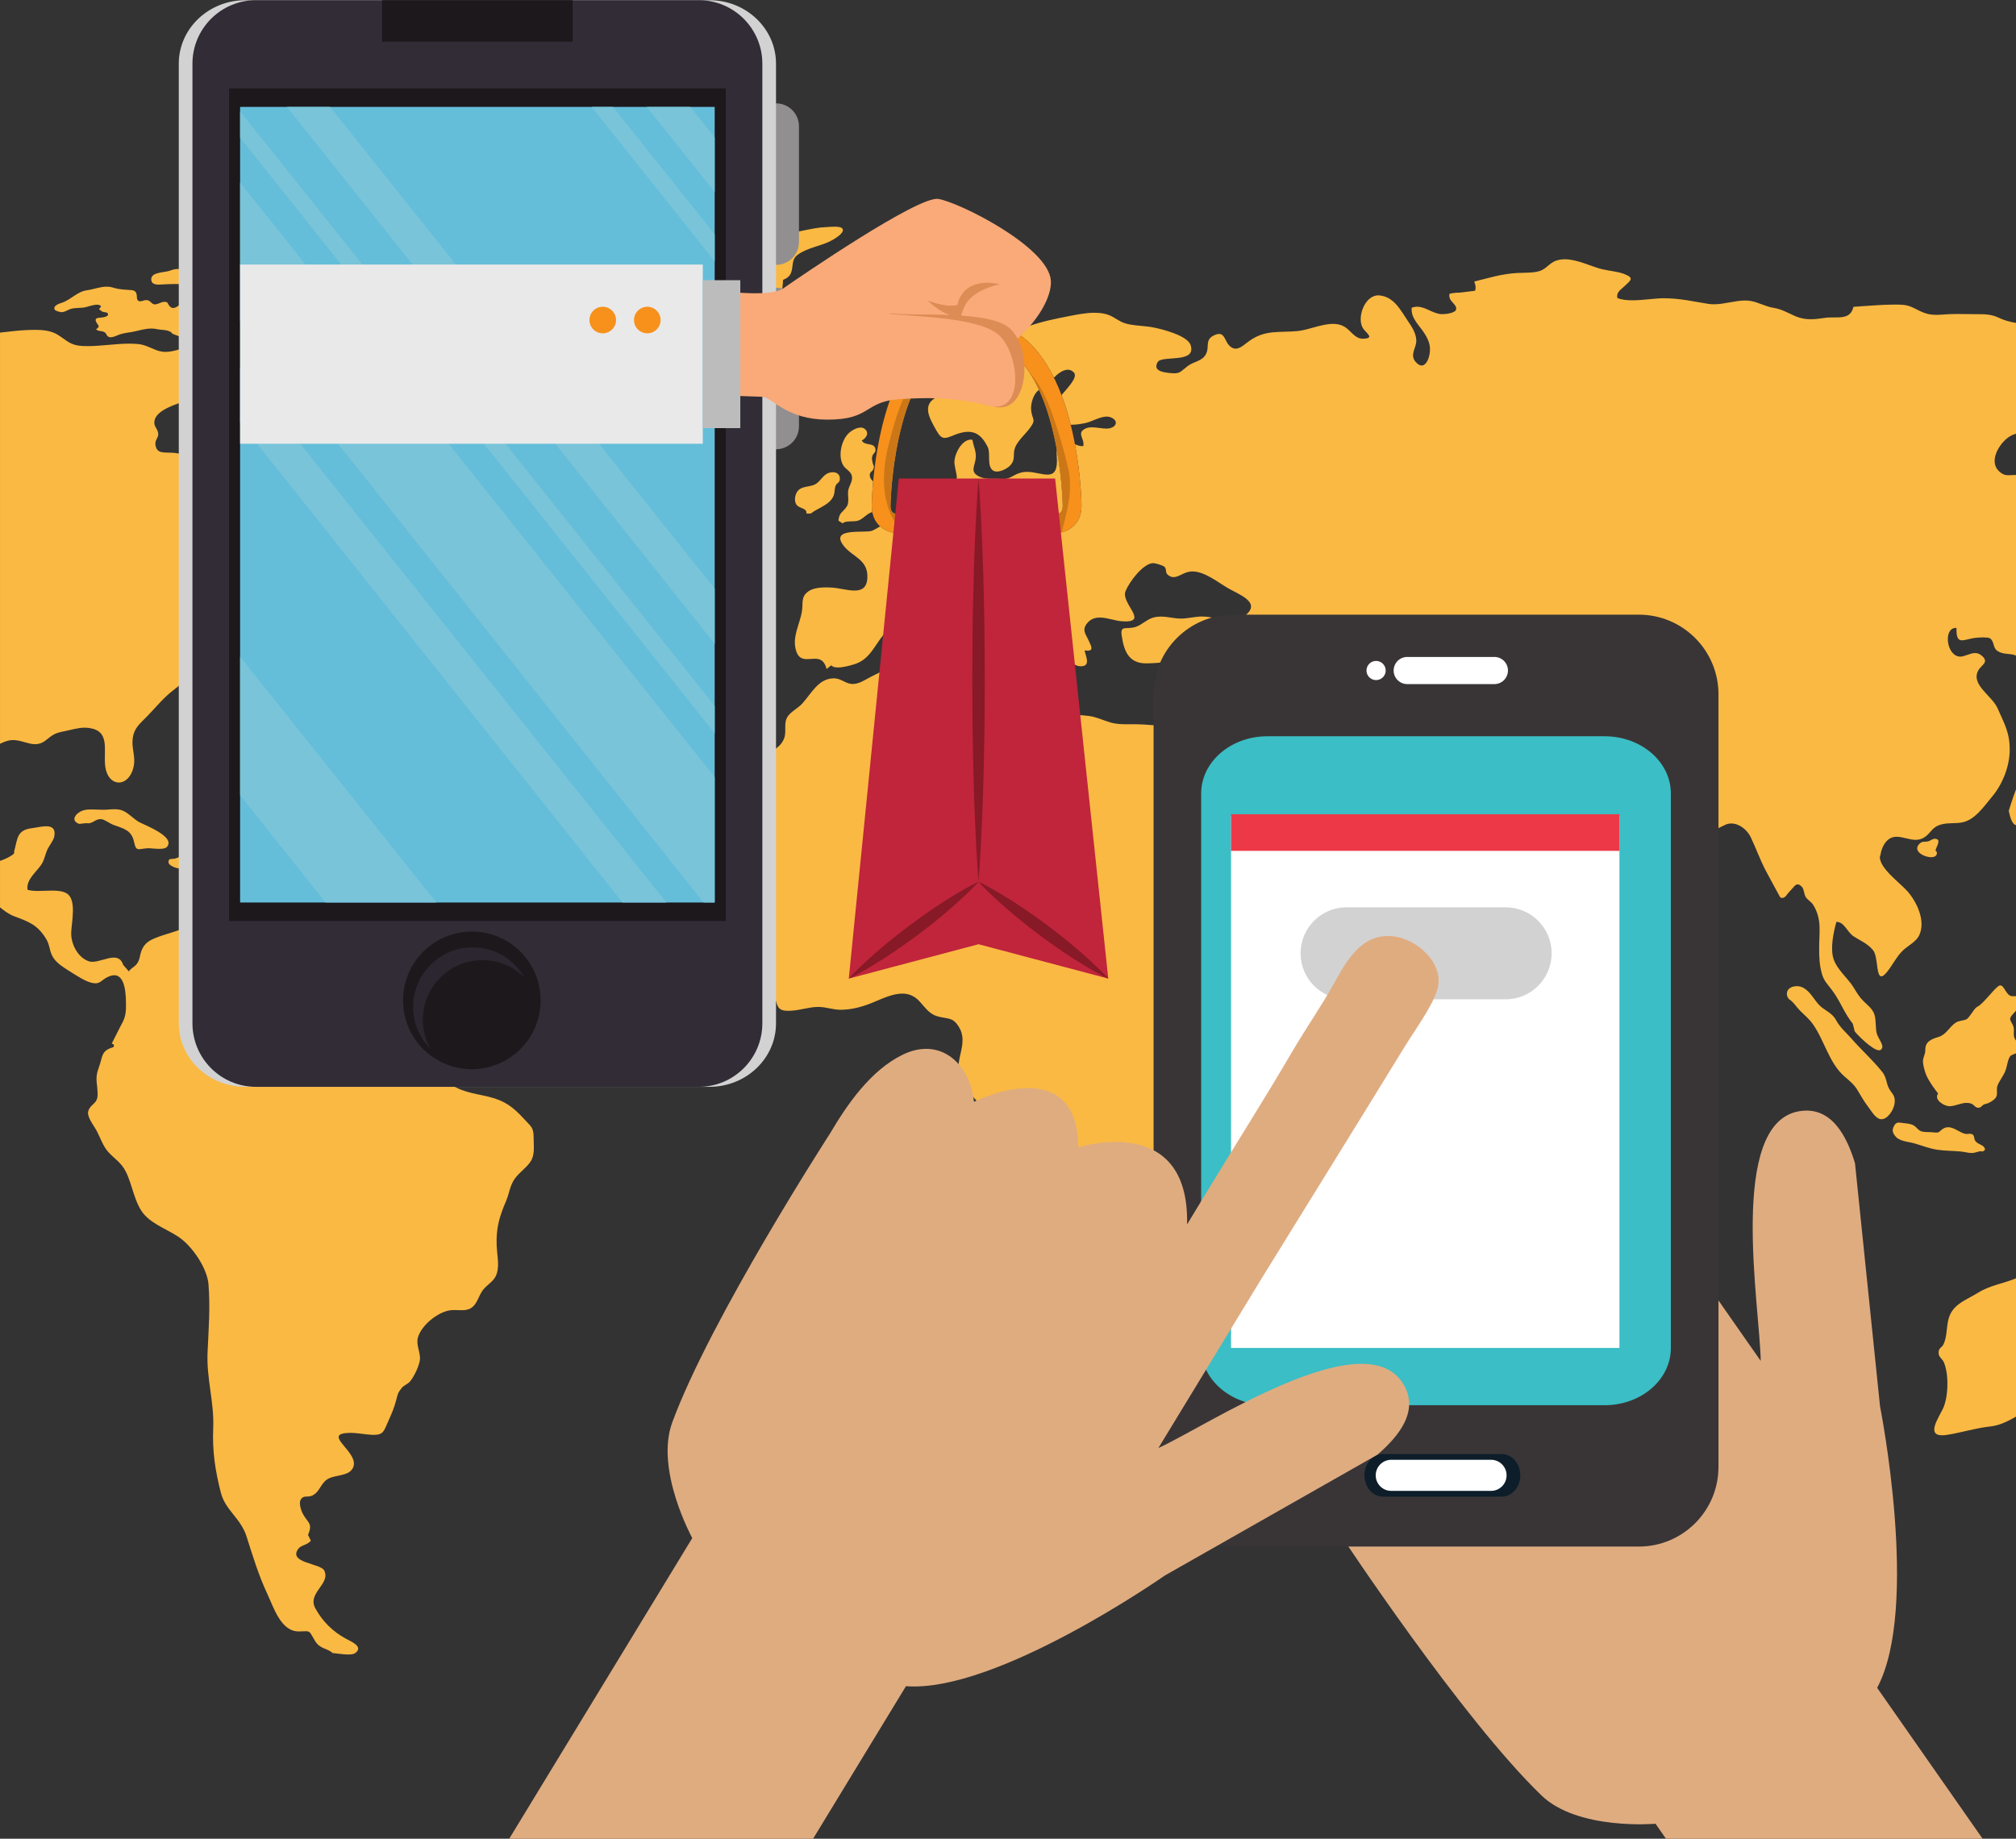 <?xml version="1.0" encoding="UTF-8"?><svg xmlns="http://www.w3.org/2000/svg" xmlns:xlink="http://www.w3.org/1999/xlink" height="387.9" preserveAspectRatio="xMidYMid meet" version="1.0" viewBox="0.0 37.3 425.2 387.9" width="425.2" zoomAndPan="magnify"><rect x="0.0" y="37.3" width="425.2" height="387.9" fill="#333333" stroke="none"/><defs><clipPath id="a"><path d="M 0 0 L 425.199 0 L 425.199 425.199 L 0 425.199 Z M 0 0"/></clipPath><clipPath id="b"><path d="M 148 91 L 425.199 91 L 425.199 341 L 148 341 Z M 148 91"/></clipPath><clipPath id="c"><path d="M 405 245 L 425.199 245 L 425.199 271 L 405 271 Z M 405 245"/></clipPath><clipPath id="d"><path d="M 423 203 L 425.199 203 L 425.199 212 L 423 212 Z M 423 203"/></clipPath><clipPath id="e"><path d="M 407 306 L 425.199 306 L 425.199 341 L 407 341 Z M 407 306"/></clipPath><clipPath id="f"><path d="M 256 237 L 419 237 L 419 425.199 L 256 425.199 Z M 256 237"/></clipPath><clipPath id="g"><path d="M 107 234 L 304 234 L 304 425.199 L 107 425.199 Z M 107 234"/></clipPath></defs><g><g clip-path="url(#a)"/><g><path d="M 274.648 321.504 C 274.191 321.504 273.742 321.301 273.309 320.828 L 273.309 320.633 C 271.988 319.105 270.672 320.504 269.66 318.062 C 269.016 316.504 268.855 314.746 269.367 313.129 C 270.285 310.199 271.383 307.949 271.512 304.637 C 271.66 300.738 272.293 298.586 275.711 296.531 C 278.305 294.977 280.172 293.477 282.051 290.949 C 282.887 289.836 283.699 287.57 285.074 287.48 C 285.656 289.09 285.887 291.77 286.117 293.363 C 286.242 294.254 286.215 297.918 285.352 297.918 C 285.137 297.918 284.871 297.695 284.547 297.148 C 284.383 299.891 285.035 302.523 284.258 305.227 C 283.617 307.449 282.551 309.676 281.465 311.695 C 280.645 313.223 277.535 321.504 274.648 321.504" fill="#fab943"/></g><g clip-path="url(#b)"><path d="M 222.941 340.383 C 222.938 340.383 222.93 340.383 222.922 340.383 L 221.922 338.211 C 218.855 337.094 220.355 333.121 219.086 330.512 C 218.453 329.223 218.023 327.715 217.18 326.555 C 216.305 325.348 215.133 324.695 214.562 323.156 C 213.414 320.059 214.324 316.512 213.531 313.324 C 213.109 311.629 211.465 310.57 210.574 309.133 C 209.578 307.52 209.324 305.641 208.973 303.844 C 208.629 302.105 207.934 300.422 207.926 298.668 C 207.914 296.551 208.609 294.285 208.973 292.195 C 209.566 288.738 212.277 285.98 211.074 282.207 C 210.531 280.504 209.301 278.992 208.973 277.184 C 208.637 275.328 209.227 273.91 208.176 272.238 C 206.578 269.688 203.07 267.109 202.316 264.145 C 201.406 260.543 204.387 257.262 202.18 253.832 C 201.039 252.066 200.285 252.254 198.328 251.855 C 196.09 251.402 195.438 250.188 193.938 248.543 C 192.836 247.34 191.598 246.906 190.297 246.906 C 188.348 246.906 186.262 247.883 184.32 248.695 C 182.102 249.629 179.75 250.312 177.332 250.32 C 177.328 250.32 177.32 250.32 177.316 250.32 C 176.473 250.32 175.707 250.172 174.945 250.02 C 174.184 249.867 173.418 249.719 172.574 249.719 C 172.562 249.719 172.547 249.719 172.535 249.719 C 170.664 249.73 168.801 250.406 166.938 250.516 C 166.688 250.531 166.461 250.539 166.254 250.539 C 163.719 250.539 164.09 249.43 163.133 246.809 C 161.812 243.184 158.148 242.137 155.492 239.508 C 152.973 237.016 148.641 235.141 148.145 231.359 C 147.848 229.121 148.586 228.59 149.398 226.816 C 150.098 225.281 149.891 223.562 150.59 221.926 C 151.531 219.727 151.492 217.48 150.746 215.164 C 150.422 214.156 149.531 213.367 149.777 212.191 C 149.926 211.48 151.172 210.027 151.582 209.238 C 152.621 207.23 152.969 204.605 154.297 202.715 C 155.449 201.07 157.262 200.973 158.539 199.363 L 159.34 198.379 C 160.918 196.156 164.344 195.852 165.387 193.051 C 165.961 191.504 165.188 189.891 166.133 188.453 C 166.809 187.43 168.344 186.672 169.188 185.742 C 171.148 183.574 172.637 180.402 175.875 180.402 C 175.895 180.402 175.914 180.402 175.934 180.402 C 177.438 180.422 178.316 181.539 179.734 181.59 C 179.77 181.59 179.809 181.59 179.848 181.59 C 181.328 181.59 182.617 180.594 183.922 179.953 C 186.77 178.566 189.102 177.156 192.328 177.004 C 193.656 176.938 194.934 176.895 196.184 176.895 C 198.039 176.895 199.848 176.988 201.719 177.258 C 201.965 177.289 202.211 177.305 202.449 177.305 C 202.75 177.305 203.039 177.285 203.316 177.266 C 203.598 177.242 203.863 177.223 204.113 177.223 C 204.895 177.223 205.531 177.422 205.926 178.43 C 206.195 179.109 205.633 180.137 205.914 180.801 C 206.258 181.617 207.223 181.859 207.777 182.527 C 208.805 183.77 208.746 184.945 210.125 185.879 C 211.539 186.836 213.25 187.207 214.734 188.059 C 217.199 189.469 217.945 191.32 220.387 191.32 C 220.887 191.32 221.453 191.242 222.121 191.07 C 222.965 190.852 223.297 191.141 223.922 190.484 C 224.531 189.852 223.863 189.078 224.711 188.492 C 225.102 188.223 225.926 188.137 226.816 188.137 C 227.922 188.137 229.129 188.27 229.719 188.348 C 231.324 188.559 232.777 189.309 234.277 189.73 C 235.387 190.047 236.555 190.09 237.75 190.09 C 238.203 190.09 238.66 190.082 239.117 190.082 C 242 190.082 244.996 190.523 247.816 190.523 C 248.324 190.523 248.824 190.512 249.316 190.477 C 253.25 190.211 253.281 186.703 253.316 183.562 C 253.332 181.938 253.535 180.395 253.758 178.867 C 254.043 176.91 253.863 176.441 251.973 176.441 C 251.773 176.441 251.555 176.445 251.316 176.453 C 248.102 176.578 244.938 177.242 241.73 177.242 C 241.727 177.242 241.723 177.242 241.719 177.242 C 237.992 177.242 237.031 174.535 236.574 171.324 C 236.258 169.09 237.57 170.18 239.523 169.551 C 240.875 169.109 241.898 167.93 243.312 167.562 C 243.832 167.426 244.344 167.375 244.844 167.375 C 246.008 167.375 247.141 167.648 248.316 167.766 C 248.559 167.789 248.801 167.797 249.035 167.797 C 250.426 167.797 251.711 167.438 253.113 167.367 C 253.246 167.363 253.379 167.359 253.508 167.359 C 254.598 167.359 255.637 167.57 256.641 167.785 C 257.641 167.996 258.609 168.211 259.551 168.211 C 260.559 168.211 261.539 167.969 262.512 167.227 C 266.234 164.387 261.336 162.754 258.863 161.297 C 256.828 160.102 254.059 157.852 251.508 157.852 C 251.242 157.852 250.977 157.875 250.715 157.93 C 249.504 158.176 248.516 159.051 247.508 159.051 C 247.102 159.051 246.691 158.91 246.266 158.523 C 245.727 158.047 246.121 157.324 245.57 156.848 C 245.238 156.559 243.754 156.121 243.328 156.102 C 243.301 156.102 243.273 156.098 243.246 156.098 C 241.133 156.098 238.121 160.098 237.371 162.074 C 236.445 164.504 242.023 168.395 237.41 168.395 C 237.148 168.395 236.852 168.383 236.52 168.355 C 235.164 168.25 233.492 167.578 231.965 167.578 C 230.984 167.578 230.062 167.855 229.32 168.742 C 228.051 170.266 229.086 171.152 229.672 172.555 C 230.031 173.41 230.797 174.566 229.379 174.566 C 229.203 174.566 228.992 174.547 228.746 174.512 C 229 175.746 230.102 177.852 227.996 177.852 C 227.91 177.852 227.816 177.848 227.719 177.844 C 225.668 177.684 225.914 175.438 225.371 174.074 C 224.891 172.863 223.684 172.129 223.074 170.969 C 222.285 169.473 222.613 167.723 221.766 166.18 C 220.297 163.508 216.793 161.977 214.473 160.109 C 213.672 159.469 210.641 157.145 208.977 157.145 C 208.199 157.145 207.723 157.652 207.91 159.078 C 208.246 161.625 212.238 163.266 213.875 164.855 C 214.887 165.844 215.062 166.535 216.477 167.223 C 217.539 167.734 219.504 167.871 219.699 169.312 C 217.105 169.461 217.348 169.254 217.531 171.512 C 217.672 173.27 217.379 173.855 216.07 175.023 C 215.023 175.949 214.32 176.938 213.09 176.938 C 212.957 176.938 212.82 176.926 212.676 176.902 C 212 176.793 209.48 175.191 209.711 174.281 C 209.867 173.672 210.336 173.512 210.926 173.512 C 211.254 173.512 211.621 173.562 211.988 173.613 C 212.355 173.664 212.723 173.715 213.051 173.715 C 213.398 173.715 213.707 173.66 213.934 173.484 C 215.258 172.477 215.023 170.723 214.18 169.688 C 212.41 167.527 209.254 166.062 207.086 164.266 C 205.676 163.094 202.762 161.309 200.621 161.309 C 200.078 161.309 199.586 161.426 199.18 161.695 C 197.73 162.668 197.887 163.633 195.961 163.633 C 195.824 163.633 195.68 163.629 195.523 163.617 C 194.637 163.562 193.695 163.098 192.891 163.098 C 192.352 163.098 191.871 163.309 191.52 164.004 C 190.711 165.586 191.699 166.809 190.141 168.352 C 188.93 169.555 187.48 169.836 186.375 171.164 C 184.348 173.605 183.434 176.453 180.141 177.445 C 179.398 177.672 177.875 178.109 176.711 178.109 C 176.094 178.109 175.578 177.984 175.336 177.641 L 174.336 178.43 C 173.883 176.578 172.918 176.266 171.852 176.266 C 171.582 176.266 171.309 176.285 171.031 176.305 C 170.758 176.324 170.48 176.348 170.215 176.348 C 169.258 176.348 168.398 176.094 167.938 174.68 C 166.965 171.684 168.691 169.105 169.148 166.184 C 169.418 164.441 168.863 163.199 170.535 162.031 C 171.473 161.371 172.949 161.215 174.262 161.215 C 174.637 161.215 175 161.23 175.336 161.246 C 176.871 161.324 178.73 161.883 180.227 161.883 C 181.699 161.883 182.82 161.344 182.934 159.27 C 183.152 155.246 179.773 154.863 177.883 152.363 C 174.938 148.465 182.676 149.867 183.984 149.246 C 184.543 148.98 185.094 148.68 185.633 148.348 C 185.652 148.363 185.672 148.383 185.691 148.398 C 187.102 149.613 188.91 149.836 190.055 149.836 C 190.316 149.836 190.547 149.824 190.727 149.809 C 190.727 149.812 190.727 149.812 190.727 149.812 C 190.785 149.805 190.844 149.801 190.895 149.797 C 191.012 149.781 191.094 149.77 191.133 149.766 L 190.551 145.852 C 190.43 145.867 190.262 145.879 190.074 145.879 C 189.816 145.879 189.52 145.859 189.227 145.805 C 190.008 145.203 190.781 144.609 191.543 144.062 C 194.273 142.113 195.379 139.254 198.93 139.125 C 202.91 138.98 201.727 138.215 201.316 135.176 C 201.09 133.473 202.703 130.043 204.781 130.043 C 204.883 130.043 204.988 130.055 205.094 130.07 C 205.371 131.715 206.066 132.727 205.727 134.387 C 205.395 136.02 204.609 137.098 206.93 138 C 207.59 138.258 208.336 138.297 209.09 138.297 C 209.266 138.297 209.445 138.297 209.621 138.293 C 209.801 138.289 209.977 138.289 210.152 138.289 C 210.488 138.289 210.812 138.297 211.125 138.328 C 211.293 138.348 211.449 138.355 211.598 138.355 C 213.215 138.355 213.73 137.355 215.523 136.953 C 215.879 136.875 216.238 136.844 216.602 136.844 C 217.371 136.844 218.152 136.988 218.891 137.137 C 219.629 137.281 220.324 137.426 220.922 137.426 C 222.105 137.426 222.906 136.855 222.922 134.586 C 222.926 133.82 222.793 132.918 222.895 132.141 C 224.051 138.559 224.152 143.836 224.152 143.973 C 224.152 143.98 224.152 143.988 224.152 143.996 C 224.152 144.996 223.809 145.297 223.695 145.395 C 223.262 145.777 222.469 145.879 221.891 145.879 C 221.703 145.879 221.535 145.867 221.414 145.852 L 220.832 149.766 C 220.941 149.781 221.344 149.836 221.914 149.836 C 223.055 149.836 224.863 149.613 226.273 148.398 C 227.117 147.672 228.121 146.309 228.109 143.953 C 228.109 143.805 228.043 138.051 226.719 131.004 C 227.184 131.223 227.664 131.41 228.207 131.41 C 228.301 131.41 228.395 131.402 228.492 131.391 C 228.789 129.809 226.977 128.672 228.922 127.715 C 229.332 127.512 229.812 127.445 230.316 127.445 C 230.82 127.445 231.352 127.512 231.871 127.582 C 232.391 127.648 232.895 127.715 233.348 127.715 C 233.551 127.715 233.742 127.703 233.922 127.672 C 235.57 127.367 235.977 125.941 234.129 125.289 C 233.91 125.215 233.672 125.18 233.422 125.18 C 232.031 125.18 230.281 126.227 229.121 126.496 C 228.203 126.715 227.047 126.906 225.934 126.906 C 225.898 126.906 225.863 126.906 225.828 126.902 C 225.309 124.824 224.672 122.703 223.887 120.645 C 225.461 118.824 227.379 116.816 226.48 115.859 C 226.098 115.457 225.664 115.297 225.223 115.297 C 224.105 115.297 222.922 116.301 222.289 116.969 C 220.383 113.125 217.852 109.738 214.488 107.555 C 215.203 106.977 215.957 106.496 216.77 106.188 C 219.398 105.188 222.785 104.504 225.523 103.977 C 227.148 103.66 229.035 103.281 230.844 103.281 C 232.234 103.281 233.578 103.508 234.719 104.16 C 236.059 104.934 236.613 105.434 238.316 105.754 C 239.969 106.062 241.668 106.059 243.316 106.387 C 245.09 106.734 250.449 108.074 251.113 110.094 C 252.422 114.07 245.047 112.156 244.164 113.691 C 243.051 115.621 245.523 115.871 246.926 116.012 C 247.199 116.039 247.438 116.051 247.648 116.051 C 249.027 116.051 249.211 115.477 250.555 114.484 C 251.848 113.539 253.5 113.52 254.32 112.062 C 255.164 110.562 254.078 109.074 255.914 108.117 C 256.414 107.855 256.809 107.746 257.121 107.746 C 258.336 107.746 258.402 109.402 259.359 110.289 C 259.793 110.695 260.211 110.855 260.617 110.855 C 261.648 110.855 262.621 109.824 263.66 109.109 C 266.988 106.82 269.887 107.508 273.711 107.137 C 275.941 106.918 278.715 105.625 281.145 105.625 C 281.984 105.625 282.785 105.781 283.508 106.188 C 284.855 106.949 285.719 108.758 287.418 108.758 C 287.445 108.758 287.477 108.754 287.508 108.754 C 290.172 108.656 287.969 107.539 287.355 106.344 C 286.199 104.105 287.898 99.609 290.684 99.609 C 290.758 99.609 290.836 99.613 290.91 99.621 C 294.02 99.895 295.379 102.715 296.906 104.961 C 297.777 106.238 298.762 107.719 298.715 109.305 C 298.668 110.727 297.328 112.148 298.543 113.602 C 299.027 114.18 299.465 114.41 299.844 114.41 C 300.738 114.41 301.316 113.133 301.5 112.066 C 301.793 110.387 301.41 109.266 300.652 107.973 C 299.504 106.008 297.547 104.602 297.738 102.227 C 298.141 102.07 298.527 102.004 298.898 102.004 C 300.703 102.004 302.238 103.52 304.102 103.574 C 304.137 103.578 304.172 103.578 304.207 103.578 C 305.062 103.578 306.938 103.316 307.105 102.594 C 307.383 101.402 305.332 100.914 305.73 99.262 C 306.453 99.113 307.145 99.035 307.902 99.031 L 311.102 98.641 C 311.344 98.004 311.188 97.285 310.93 96.691 C 314.109 95.938 316.629 95.055 320.098 94.887 C 321.461 94.82 323.395 94.895 324.695 94.488 C 326.094 94.059 326.785 92.812 328.102 92.324 C 328.727 92.094 329.379 91.996 330.043 91.996 C 332.676 91.996 335.531 93.504 337.895 94.09 C 339.367 94.453 341.141 94.559 342.496 95.078 C 344.789 95.961 344.012 96.371 342.48 97.805 C 341.715 98.52 340.871 98.988 341.129 100.184 C 342.012 100.535 343.094 100.652 344.254 100.652 C 346.492 100.652 349.008 100.219 350.891 100.219 C 354.367 100.219 357.086 100.898 360.289 101.402 C 360.691 101.465 361.098 101.492 361.504 101.492 C 362.605 101.492 363.711 101.293 364.809 101.094 C 365.902 100.895 366.992 100.695 368.059 100.695 C 368.473 100.695 368.879 100.723 369.285 100.797 C 370.879 101.074 372.371 101.977 374.039 102.234 C 375.723 102.5 376.934 103.234 378.492 103.926 C 379.703 104.465 380.789 104.648 381.91 104.648 C 382.844 104.648 383.805 104.52 384.883 104.359 C 387.359 103.992 390.23 105.047 390.914 102.027 C 393.641 101.871 396.738 101.551 399.543 101.551 C 400.137 101.551 400.719 101.566 401.277 101.602 C 403.184 101.715 404.238 102.766 406.078 103.379 C 406.867 103.641 407.633 103.719 408.406 103.719 C 409.27 103.719 410.145 103.621 411.074 103.574 C 411.664 103.547 412.258 103.539 412.852 103.539 C 414.039 103.539 415.23 103.574 416.414 103.574 C 416.496 103.574 416.582 103.574 416.66 103.574 C 418.645 103.574 420.012 103.59 421.523 104.316 C 422.734 104.895 423.953 105.215 425.199 105.422 L 425.199 128.812 C 424.66 128.949 424.117 129.16 423.473 129.645 C 421.484 131.133 419.586 134.574 421.465 136.551 C 422.273 137.398 422.93 137.562 423.633 137.562 C 423.855 137.562 424.086 137.547 424.328 137.527 C 424.57 137.512 424.824 137.496 425.098 137.496 C 425.129 137.496 425.164 137.496 425.199 137.496 L 425.199 175.594 C 423.824 175.035 422.379 175.496 421.121 174.488 C 420.352 173.879 420.586 172.461 419.676 171.941 C 419.438 171.805 418.891 171.762 418.293 171.762 C 417.504 171.762 416.633 171.84 416.273 171.906 C 415.227 172.102 414.41 172.379 413.82 172.379 C 412.996 172.379 412.609 171.836 412.645 169.77 C 412.598 169.766 412.551 169.766 412.508 169.766 C 409.801 169.766 410.516 175.82 413.473 175.82 C 414.383 175.82 415.484 175.07 416.574 175.07 C 417 175.07 417.426 175.188 417.832 175.508 C 419.73 176.988 417.891 177.523 417.223 178.773 C 415.629 181.738 420.172 184.09 421.32 186.727 C 422.734 189.969 423.914 191.863 423.871 195.609 C 423.832 198.953 422.398 202.664 420.223 205.277 C 418.449 207.41 416.488 210.379 413.68 210.824 C 412.195 211.059 410.91 210.836 409.484 211.215 C 407.391 211.77 407.359 212.977 405.879 213.941 C 405.277 214.332 404.664 214.469 404.043 214.469 C 403.367 214.469 402.684 214.305 402.012 214.145 C 401.34 213.984 400.676 213.824 400.035 213.824 C 399.102 213.824 398.215 214.168 397.43 215.355 C 397.023 215.969 396.66 217.148 396.68 217.34 L 396.48 218.129 C 396.52 220.516 400.602 223.445 402.227 225.234 C 404.227 227.449 406.184 231.488 404.824 234.52 C 404.152 236.023 402.418 236.754 401.277 237.879 C 400.109 239.027 399.371 240.465 398.426 241.777 C 397.66 242.848 397.148 243.266 396.797 243.266 C 395.676 243.266 396.133 239.051 395.039 237.734 C 393.816 236.258 392.23 235.695 390.871 234.77 C 389.66 233.945 388.93 231.781 387.402 231.781 C 387.375 231.781 387.344 231.781 387.316 231.785 C 386.688 234.027 385.984 237.426 386.734 239.645 C 387.496 241.902 389.68 243.578 390.926 245.574 C 391.703 246.816 392.055 247.527 393.078 248.543 C 393.949 249.398 394.938 250.105 395.332 251.309 C 395.738 252.539 395.516 254.074 395.828 255.305 C 396.141 256.508 397.715 258.059 396.648 258.781 C 396.559 258.844 396.449 258.871 396.324 258.871 C 394.949 258.871 391.605 255.488 391.18 254.863 L 390.781 253.281 C 388.766 250.691 388.262 248.688 386.426 246.219 C 385.465 244.926 384.723 244.285 384.289 242.824 C 383.742 240.953 383.68 239.25 383.684 237.285 C 383.684 233.828 384.289 231.246 382.434 228.195 C 382.051 227.57 381.293 227.176 380.883 226.582 C 380.477 225.988 380.504 224.891 380.09 224.441 C 379.711 224.027 379.414 223.863 379.152 223.863 C 378.594 223.863 378.188 224.629 377.43 225.383 C 376.879 225.93 376.578 226.723 375.922 226.723 C 375.789 226.723 375.645 226.691 375.484 226.621 C 375.484 226.621 373.441 222.898 372.484 221.09 C 371.242 218.734 370.41 216.363 369.285 213.977 C 368.496 212.301 366.801 211.02 365.148 211.02 C 364.738 211.02 364.332 211.098 363.941 211.27 C 362.555 211.879 361.938 212.422 360.488 212.797 C 359.113 213.148 357.691 213.234 356.691 214.375 C 355.766 215.43 355.711 216.836 354.938 217.977 C 354.047 219.301 352.625 220.082 351.336 220.945 C 348.914 222.57 346.305 225.645 346.492 228.398 C 346.68 231.16 347.617 235.508 346.699 238.086 C 346.156 239.617 344.039 240.297 343.691 241.926 C 343.621 242.266 343.289 242.422 342.824 242.422 C 341.492 242.422 339.062 241.125 338.594 239.16 C 337.719 235.508 337.621 231.641 336.148 228.199 C 334.707 224.84 331.645 220.91 331.293 217.336 C 331.133 215.723 331.629 212.434 329.297 211.793 C 329.129 211.746 328.977 211.727 328.832 211.727 C 327.777 211.727 327.34 212.895 327.062 213.949 C 326.965 213.969 326.863 213.977 326.758 213.977 C 325.484 213.977 323.668 212.703 322.852 211.859 C 321.613 210.59 322.152 209.172 321.109 207.848 C 319.59 205.926 317.246 204.129 314.5 203.906 C 314.301 203.891 314.102 203.883 313.906 203.883 C 312.441 203.883 311.043 204.305 309.648 204.727 C 308.258 205.145 306.871 205.566 305.441 205.566 C 305.016 205.566 304.586 205.527 304.152 205.441 C 302.785 205.176 301.238 204.641 299.902 204.305 C 298.055 203.84 298.027 203.527 296.758 202.273 C 294.473 200.016 291.105 201.469 288.555 199.516 C 287.273 198.527 285.805 196.945 284.855 195.656 C 284.051 194.57 283.781 193.188 282.52 192.402 C 281.781 191.945 281.18 191.75 280.688 191.75 C 278.34 191.75 278.543 196.234 279.098 198.379 C 279.629 200.426 281.09 200.352 282.707 201.191 C 285.012 202.391 284.105 203.812 285.363 205.434 C 286.129 206.422 287.391 206.84 288.73 206.84 C 290.766 206.84 292.98 205.875 293.906 204.5 C 294.539 203.555 294.867 202.871 295.406 202.871 C 295.727 202.871 296.125 203.117 296.711 203.699 C 297.535 204.523 298.34 205.66 299.352 206.621 C 300.191 207.422 301.965 208.531 302.102 209.637 C 302.273 210.98 301.043 211.113 300.492 212 C 299.961 212.852 300.133 213.262 299.902 214.176 C 299.016 217.711 296.281 219.492 293.66 222.031 C 290.699 224.902 289.293 227.391 285.297 228.586 C 282.469 229.43 279.031 231.695 276.109 231.758 C 276.062 231.758 276.02 231.758 275.977 231.758 C 271.672 231.758 273.258 227.426 272.91 224.645 C 272.566 221.906 270.027 219.371 267.961 217.484 C 266.648 216.289 265.762 216.078 265.312 214.379 C 264.867 212.684 264.867 211.121 264.156 209.438 C 262.992 206.676 261.156 204.039 259.066 201.781 C 256.988 199.543 256.496 197.727 255.113 195.219 C 254.508 194.121 254.184 193.77 253.789 193.77 C 253.383 193.77 252.906 194.148 251.969 194.469 C 251.602 194.59 251.293 194.648 251.02 194.648 C 250.027 194.648 249.512 193.883 248.469 192.68 C 246.641 193.926 248.934 199.535 249.465 201.141 C 250.547 204.453 250.078 207.656 253.062 210.273 C 254.25 211.316 255.602 211.258 256.57 212.797 C 257.496 214.27 257.246 215.691 257.516 217.34 C 257.848 219.406 258.695 219.445 259.867 221.09 C 260.684 222.227 260.711 223.855 261.516 225.039 C 262.328 226.238 263.773 226.754 264.711 227.844 C 265.684 228.977 265.902 230.254 267.277 231 C 267.949 234.059 269.598 236.883 273.109 237.09 C 273.266 237.098 273.418 237.102 273.57 237.102 C 276.602 237.102 279.43 235.371 282.059 234.074 C 282.902 233.66 284.215 233.137 285.391 233.137 C 285.785 233.137 286.164 233.195 286.508 233.336 C 288.156 234.016 287.062 235.555 286.754 237.133 C 285.621 242.855 283.637 250.512 278.719 254.223 C 275.672 256.52 273.543 259.605 270.715 262.176 C 269.375 263.391 267.988 264.496 266.867 265.926 C 265.777 267.316 265.57 268.531 264.961 270.117 C 264.414 271.543 263.375 272.73 263.711 274.422 C 263.848 275.133 264.723 275.379 264.719 276.191 C 264.711 277.359 263.949 277.145 263.66 277.922 C 263.164 279.266 263.637 280.793 264.355 282.109 C 265.562 284.324 265.934 284.16 265.559 286.66 C 265.035 290.148 266.191 293.574 264.059 296.73 C 263.012 298.277 261.375 298.598 259.867 299.648 C 258.176 300.828 257 302.594 255.715 304.195 C 254.738 305.41 253.277 306.992 253.113 308.586 C 252.918 310.422 254.52 311.242 254.723 312.93 C 255.203 316.855 250.883 317.605 248.551 318.891 C 248.496 319.008 248.488 319.129 248.523 319.254 C 247.547 320.547 248.531 321.977 248.527 323.395 C 248.523 324.793 247.973 326.602 247.172 327.785 C 245.219 330.66 242.93 332.383 240.117 334.414 C 237.68 336.176 234.945 338.637 231.727 338.809 C 231.512 338.816 231.312 338.82 231.129 338.82 C 230.762 338.82 230.438 338.805 230.141 338.785 C 229.844 338.77 229.57 338.754 229.301 338.754 C 228.672 338.754 228.055 338.848 227.172 339.254 C 225.77 339.895 224.637 340.383 222.941 340.383 M 210.25 136.777 C 209.914 136.777 209.613 136.699 209.383 136.52 C 208.105 135.52 208.973 132.949 208.328 131.617 C 207.219 129.316 205.887 128.391 204.195 128.391 C 203.297 128.391 202.297 128.652 201.172 129.105 C 200.332 129.449 199.746 129.68 199.262 129.68 C 198.598 129.68 198.129 129.246 197.473 128.074 C 196.824 126.91 195.719 125.07 195.73 123.723 C 195.742 121.992 196.914 121.387 198.324 120.711 C 200.141 119.84 201.145 119.441 202.676 118.137 C 205.016 116.145 207.488 114.559 209.68 112.461 C 210.305 111.863 210.93 111.164 211.574 110.453 C 213.801 111.688 215.629 113.594 217.137 115.883 C 217.879 117.012 218.543 118.23 219.137 119.512 C 218.977 119.648 218.82 119.801 218.672 119.965 C 217.773 120.941 217.297 122.828 217.516 124.129 C 217.836 126.031 218.547 125.82 217.176 127.66 C 216.262 128.887 214.59 130.328 214.07 131.773 C 213.559 133.195 214.246 134.168 213.129 135.422 C 212.539 136.086 211.25 136.777 210.25 136.777" fill="#fab943"/></g><g><path d="M 346.527 249.098 C 346.316 249.098 346.105 249.043 345.895 248.91 C 344.656 248.145 345.352 245.73 346.07 244.785 C 346.562 244.133 347.289 243.656 347.566 242.891 C 347.898 241.992 347.629 240.93 348.289 240.148 L 348.289 239.949 C 349.203 240.254 349.953 242.633 350.293 243.504 C 350.859 244.957 350.07 246 349.066 247.137 C 348.465 247.812 347.523 249.098 346.527 249.098" fill="#fab943"/></g><g clip-path="url(#c)"><path d="M 417.234 270.988 C 416.547 270.988 416.395 270.312 415.676 270.09 C 415.375 269.996 415.082 269.961 414.793 269.961 C 414.168 269.961 413.566 270.137 412.969 270.312 C 412.371 270.488 411.777 270.664 411.18 270.664 C 411.176 270.664 411.176 270.664 411.176 270.664 C 410.051 270.664 407.801 269.297 408.777 267.996 C 408.777 267.996 406.754 265.457 406.172 263.852 C 405.93 263.188 405.598 261.996 405.578 261.285 C 405.551 260.387 406.086 259.738 406.074 258.809 C 406.047 257.031 407.289 256.531 408.871 256.051 C 410.504 255.555 411.102 253.973 412.445 253.062 C 413.109 252.609 413.934 252.641 414.672 252.371 C 415.324 252.137 416.348 250.031 416.973 249.73 C 418.297 249.082 420.277 246.223 421.473 245.34 C 421.625 245.227 421.766 245.176 421.891 245.176 C 422.328 245.176 422.637 245.746 423.004 246.316 C 423.367 246.887 423.785 247.457 424.43 247.457 C 424.441 247.457 424.457 247.457 424.469 247.457 C 424.578 247.453 424.695 247.449 424.82 247.449 C 424.941 247.449 425.07 247.453 425.199 247.461 L 425.199 250.504 C 424.949 250.773 424.707 251.051 424.469 251.332 C 423.672 252.27 423.945 252.379 424.5 253.48 C 424.953 254.395 424.637 254.93 424.77 255.852 C 424.828 256.242 425 256.539 425.199 256.812 L 425.199 259.504 C 424.262 259.934 423.945 259.789 423.57 260.984 C 423.32 261.77 423.227 262.574 422.898 263.355 C 422.465 264.387 421.695 265.289 421.297 266.316 C 421.016 267.047 421.344 267.922 421.078 268.594 C 420.84 269.191 419.938 269.754 419.371 270 C 419.047 270.141 418.641 270.184 418.348 270.344 C 418.004 270.531 417.887 270.883 417.477 270.965 C 417.387 270.98 417.309 270.988 417.234 270.988" fill="#fab943"/></g><g><path d="M 396.84 273.41 C 395.66 273.41 394.801 271.82 393.984 270.738 C 393.164 269.656 392.477 268.496 391.801 267.328 C 391.109 266.129 390.121 265.336 389.082 264.441 C 385.734 261.559 384.816 256.773 382.305 253.281 C 381.48 252.137 380.559 251.438 379.586 250.441 C 378.871 249.707 378.195 248.594 377.285 248.051 L 376.984 247.555 C 376.516 246.086 377.711 245.34 378.957 245.34 C 379.461 245.34 379.969 245.461 380.383 245.703 C 381.871 246.578 382.492 248.012 383.586 249.211 C 384.734 250.473 386.371 250.863 387.258 252.516 C 388.102 254.09 389.305 255.051 390.461 256.367 C 392.566 258.77 394.953 260.895 396.949 263.379 C 397.582 264.164 397.762 264.891 397.996 265.824 C 398.254 266.816 398.594 267.273 399.18 268.074 C 400.176 269.426 399.375 271.641 398.184 272.762 C 397.688 273.223 397.242 273.41 396.84 273.41" fill="#fab943"/></g><g><path d="M 415.934 280.539 C 415.098 280.539 414.383 280.297 413.574 280.223 C 411.91 280.062 410.195 280.09 408.582 279.844 C 406.949 279.594 405.445 279 403.875 278.535 C 402.465 278.117 400.57 278.105 399.676 276.906 C 399.137 276.184 399.031 275.672 399.48 274.816 C 399.773 274.258 400.066 274.117 400.477 274.117 C 400.746 274.117 401.066 274.18 401.477 274.227 C 402.168 274.301 403.047 274.367 403.652 274.738 C 404.289 275.129 404.59 275.809 405.375 276.004 C 406.133 276.188 407.105 276.074 407.875 276.191 C 408.066 276.219 408.227 276.234 408.363 276.234 C 409.172 276.234 409.145 275.77 409.977 275.328 C 410.289 275.164 410.598 275.098 410.902 275.098 C 412.16 275.098 413.348 276.25 414.473 276.492 C 414.562 276.516 414.66 276.52 414.758 276.52 C 414.871 276.52 414.988 276.512 415.109 276.5 C 415.227 276.492 415.344 276.48 415.461 276.48 C 415.684 276.48 415.895 276.52 416.078 276.66 C 416.465 276.961 416.324 277.543 416.594 277.945 C 417.207 278.863 418.539 278.715 418.672 279.848 L 418.172 280.242 C 418.062 280.191 417.941 280.168 417.805 280.168 C 417.246 280.168 416.512 280.531 415.973 280.539 C 415.961 280.539 415.945 280.539 415.934 280.539" fill="#fab943"/></g><g><path d="M 407.301 218.129 C 405.703 218.129 403.273 216.75 404.902 215.238 C 405.445 214.738 405.914 214.93 406.574 214.816 C 407.023 214.746 407.582 214.262 407.996 214.25 C 408.016 214.25 408.031 214.25 408.051 214.25 C 409.828 214.25 408.004 216.426 408.273 216.797 L 408.477 216.992 C 408.664 217.801 408.082 218.129 407.301 218.129" fill="#fab943"/></g><g clip-path="url(#d)"><path d="M 425.199 211.371 C 424.238 211.168 423.863 209.164 423.672 208.352 C 423.672 208.352 424.48 205.691 425.199 203.828 L 425.199 211.371" fill="#fab943"/></g><g clip-path="url(#e)"><path d="M 409.617 340.086 C 406.273 340.086 408.875 336.41 409.816 334.414 C 410.895 332.117 411.094 327.383 410.023 324.773 C 409.656 323.875 408.836 323.641 408.875 322.605 C 408.914 321.562 409.559 321.668 409.934 320.84 C 410.633 319.301 410.535 317.516 410.887 315.895 C 411.625 312.48 414.387 311.742 417.273 309.969 C 419.82 308.398 422.59 308.078 425.199 306.965 L 425.199 336.152 C 423.516 337.098 421.816 337.992 419.875 338.211 C 416.621 338.57 413.773 339.504 410.68 339.992 C 410.273 340.059 409.918 340.086 409.617 340.086" fill="#fab943"/></g><g><path d="M 170.984 145.645 L 170.086 145.645 L 170.086 145.496 C 170.121 144.363 168.387 144.652 167.867 143.57 C 167.375 142.555 167.863 141.094 168.551 140.57 C 169.648 139.738 171.152 140.102 172.301 139.234 C 173.086 138.641 173.613 137.605 174.547 137.164 C 174.879 137.008 175.27 136.918 175.641 136.918 C 176.457 136.918 177.203 137.34 177.133 138.387 C 177.078 139.199 176.555 139.09 176.273 139.715 C 176.004 140.309 176.082 140.883 175.934 141.496 C 175.395 143.746 172.531 144.391 170.984 145.645" fill="#fab943"/></g><g><path d="M 160.039 118.98 L 155.84 118.98 C 155.871 117.848 154.141 118.141 153.621 117.059 C 153.129 116.039 156.914 114.43 157.602 113.906 C 158.699 113.074 160.207 113.438 161.355 112.57 C 162.137 111.98 162.664 110.941 163.602 110.5 C 163.93 110.344 164.32 110.254 164.691 110.254 C 165.512 110.254 166.258 110.676 166.188 111.723 C 166.133 112.535 167.957 112.871 167.672 113.5 C 167.406 114.098 167.812 115.109 167.664 115.723 C 167.129 117.973 161.582 117.727 160.039 118.98" fill="#fab943"/></g><g><path d="M 177.734 147.719 L 176.836 147.125 C 176.996 145.367 177.762 145.422 178.602 144.129 C 179.203 143.199 178.715 141.801 178.902 140.758 C 179.078 139.762 179.871 138.863 179.684 137.793 C 179.488 136.676 178.41 136.398 177.844 135.465 C 176.676 133.535 177.453 130.086 179.082 128.605 C 179.613 128.125 180.66 127.5 181.535 127.5 C 181.832 127.5 182.109 127.574 182.34 127.75 C 183.492 128.637 182.617 129.781 181.766 130.23 C 182.441 131.461 184.336 130.539 184.637 132.016 C 184.789 132.793 184.145 132.91 183.996 133.496 C 183.82 134.23 183.898 133.996 184.031 134.828 C 184.156 135.598 184.441 135.375 184.223 136.203 C 184.051 136.859 183.309 136.773 183.465 137.766 C 183.527 138.176 183.812 138.539 184.156 138.855 C 183.879 141.887 183.855 143.867 183.855 143.953 C 183.852 144.457 183.898 144.918 183.977 145.332 C 183.898 145.348 183.832 145.363 183.77 145.387 C 182.684 145.773 182.016 146.828 180.914 147.156 C 180.066 147.41 178.172 147.094 177.734 147.719" fill="#fab943"/></g><g><path d="M 115.172 127.848 C 114.223 127.848 113.355 127.371 112.801 126.094 L 111.75 126.387 C 111.535 126.496 111.328 126.547 111.129 126.547 C 108.516 126.547 107.016 117.977 107.102 116.164 C 107.215 113.773 107.488 111.605 108.902 109.648 C 109.633 108.641 110.438 108.59 111.301 107.906 C 112.258 107.148 112.012 106.488 112.074 105.227 C 113.043 104.957 115.633 104.887 113.852 103.609 C 112.82 102.867 111.004 103.664 111.152 101.645 C 111.273 99.895 112.637 99.691 110.703 98.242 C 109.465 97.312 107.867 96.508 106.352 96.312 C 104.148 96.023 101.785 96.371 99.945 94.949 C 96.449 92.246 101.344 92.004 103.203 91.727 C 105.789 91.336 108.402 89.824 111 89.02 C 112.859 88.441 114.508 88.02 116.504 88.02 C 116.508 88.02 116.516 88.02 116.52 88.02 C 116.523 88.02 116.527 88.02 116.531 88.02 C 118.523 88.02 120.086 87.52 121.984 87.289 C 125.898 86.812 129.703 86.586 133.465 85.355 C 137.246 84.117 141.473 83.727 145.469 83.727 C 145.488 83.727 145.512 83.727 145.531 83.727 C 151.902 83.73 157.789 86.234 164.094 86.547 C 164.289 86.555 164.488 86.559 164.688 86.559 C 167.953 86.559 171.09 85.309 174.285 85.207 C 174.637 85.195 175.344 85.117 176.031 85.117 C 176.82 85.117 177.586 85.223 177.742 85.648 C 178.047 86.469 176.25 87.535 175.672 87.879 C 173.656 89.066 171.168 89.352 169.035 90.535 C 167.359 91.469 167.301 92.105 167.086 93.801 C 166.918 95.137 166.5 95.793 165.16 96.344 C 165.043 98.5 164.945 100.328 162.438 100.613 C 162.344 100.625 162.238 100.629 162.125 100.629 C 161.883 100.629 161.613 100.609 161.332 100.59 C 161.051 100.566 160.758 100.547 160.477 100.547 C 159.727 100.547 159.043 100.691 158.793 101.355 C 158.32 102.621 160.445 103.105 159.879 104.453 C 159.684 104.926 159.391 105.062 159.039 105.062 C 158.793 105.062 158.52 104.996 158.23 104.926 C 157.941 104.855 157.641 104.789 157.34 104.789 C 157.137 104.789 156.938 104.82 156.738 104.902 C 155.164 105.574 156.465 106.562 156.035 107.609 C 155.176 109.699 149.969 109.711 148.156 109.797 C 144.699 109.965 142.441 110.645 139.801 112.762 C 137.586 114.535 134.852 114.301 132.145 114.867 C 130.738 115.164 129.52 115.328 128.578 116.496 C 127.703 117.59 127.164 118.664 125.996 119.613 C 124.871 120.523 123.469 121.141 122.359 122.059 C 121.25 122.98 120.758 124.125 119.859 125.172 C 118.859 126.324 116.879 127.848 115.172 127.848" fill="#fab943"/></g><g><path d="M 85.125 94.969 C 84.219 94.969 83.215 94.785 82.23 94.602 C 81.25 94.422 80.289 94.238 79.465 94.238 C 79.379 94.238 79.293 94.238 79.211 94.242 C 78.211 94.293 77.246 94.59 76.234 94.59 C 76.027 94.59 75.816 94.578 75.602 94.547 C 74.688 94.418 73.484 93.535 72.531 93.535 C 72.422 93.535 72.312 93.551 72.207 93.578 L 73.211 93.207 C 75.41 92.566 77.434 92.07 79.66 91.578 C 81.066 91.266 85.078 90.855 85.848 89.543 C 87.258 87.152 82.156 87.664 81.16 86.836 C 78.883 84.953 83.777 84.512 85.066 84.32 C 86.289 84.145 87.547 84.082 88.82 84.082 C 90.324 84.082 91.855 84.168 93.391 84.254 C 94.926 84.344 96.465 84.43 97.988 84.43 C 98.922 84.43 99.852 84.395 100.77 84.312 C 103.457 84.059 106.051 83.832 108.719 83.832 C 109.363 83.832 110.016 83.848 110.672 83.875 C 110.699 83.875 110.73 83.879 110.762 83.879 C 111.051 83.879 111.566 83.836 112.188 83.797 C 112.809 83.758 113.531 83.715 114.234 83.715 C 115.957 83.715 117.543 83.957 117.121 85.031 C 114.594 85.645 112.211 86.684 109.652 87.316 C 107.152 87.938 104.238 87.746 101.859 88.789 C 100.426 89.422 99.883 90.121 98.262 90.242 C 96.469 90.379 94.945 90.688 93.305 91.125 C 92.004 91.473 90.711 91.691 89.559 92.316 C 88.586 92.844 87.523 94.363 86.715 94.695 C 86.242 94.895 85.703 94.969 85.125 94.969 M 72.012 93.648 C 72.074 93.617 72.141 93.594 72.207 93.578 L 72.012 93.648" fill="#fab943"/></g><g><path d="M 73.277 90.953 C 72.438 90.953 71.559 90.855 70.887 90.691 C 70.332 90.559 68.035 89.023 68.113 88.391 C 68.148 88.074 68.859 88 69.648 88 C 69.984 88 70.328 88.012 70.645 88.027 C 70.961 88.039 71.246 88.051 71.453 88.051 C 71.562 88.051 71.652 88.047 71.711 88.039 C 72.367 87.941 73.012 87.762 73.676 87.594 C 74.527 87.387 75.18 86.922 76 86.688 C 76.465 86.555 76.941 86.488 77.41 86.488 C 78.27 86.488 79.105 86.715 79.812 87.188 C 80.836 87.875 82.148 88.223 83.109 88.984 L 82.883 89.652 C 82.664 89.781 82.402 89.977 82.133 90.023 C 82.035 90.043 81.934 90.051 81.828 90.051 C 81.344 90.051 80.793 89.898 80.336 89.871 C 80.262 89.867 80.188 89.867 80.113 89.867 C 79.547 89.867 79.008 89.969 78.461 90.023 C 77.129 90.16 76 90.59 74.711 90.836 C 74.289 90.918 73.789 90.953 73.277 90.953" fill="#fab943"/></g><g><path d="M 82.355 122.746 C 81.543 122.746 80.32 122.164 79.809 121.945 C 78.031 121.18 76.883 119.84 75.535 118.539 C 74.352 117.398 73.234 117.266 71.848 117.266 C 71.426 117.266 70.977 117.277 70.496 117.277 C 68.824 117.277 66.371 116.477 68.473 114.984 C 69.156 114.492 69.527 114.082 70.348 114.082 C 70.422 114.082 70.504 114.086 70.586 114.094 C 71.391 114.16 72.395 114.375 73.137 114.684 L 74.711 115.129 C 74.844 115.129 74.977 115.129 75.109 115.129 C 75.18 115.129 75.246 115.129 75.312 115.129 C 76.305 115.121 76.633 115 77.184 114.242 C 77.703 113.531 78.363 113.16 79.078 112.609 C 80.852 111.242 80.484 109.324 79.211 107.723 C 78.473 106.789 77.887 104.969 76.613 104.969 C 76.441 104.969 76.258 105.004 76.062 105.074 C 75.746 105.191 75.602 105.43 75.238 105.43 C 75.215 105.43 75.188 105.43 75.16 105.43 C 74.777 105.391 74.77 105.129 74.488 105.055 C 74.324 105.008 74.156 104.988 73.98 104.988 C 73.359 104.988 72.699 105.23 72.145 105.355 C 71.141 105.586 70.105 105.664 69.066 105.664 C 67.969 105.664 66.867 105.578 65.785 105.484 C 64.746 105.395 63.27 105.211 62.574 104.297 C 61.934 103.453 62.5 102.43 63.148 101.801 C 64.047 100.922 65.785 99.414 67.207 99.414 C 67.277 99.414 67.352 99.418 67.422 99.426 C 68.684 99.57 68.465 99.965 67.887 100.684 C 67.367 101.324 67.289 102.086 67.66 102.828 C 68.57 102.633 69.434 102.219 70.215 101.633 C 70.984 101.059 71.711 100.066 72.758 100.066 C 72.852 100.066 72.949 100.074 73.047 100.094 C 74.246 100.297 73.898 101.184 74.43 101.934 C 74.602 102.172 74.848 102.262 75.129 102.262 C 75.742 102.262 76.516 101.84 77.039 101.645 C 77.598 101.438 78.129 101.379 78.656 101.379 C 79.406 101.379 80.156 101.504 80.992 101.504 C 82.09 101.504 83.156 101.719 84.176 102.031 C 85.699 102.504 90.809 104.465 89.203 106.469 C 88.434 107.43 87.93 107.742 88.582 109 C 89.363 110.504 91.23 110.453 92.691 110.977 C 95.652 112.039 92.938 114.766 90.656 114.766 C 90.297 114.766 89.945 114.695 89.629 114.539 C 88.734 114.102 88.559 112.723 87.531 112.609 C 87.477 112.605 87.422 112.602 87.367 112.602 C 86.449 112.602 85.977 113.465 86.277 114.246 C 86.984 116.109 87.77 117.117 86.488 118.926 C 86.004 119.605 85.547 119.793 84.969 119.793 C 84.703 119.793 84.41 119.754 84.082 119.703 C 83.863 119.672 83.598 119.633 83.352 119.633 C 82.914 119.633 82.527 119.754 82.562 120.238 C 82.609 120.879 83.902 121.91 82.887 122.613 C 82.75 122.711 82.566 122.746 82.355 122.746" fill="#fab943"/></g><g><path d="M 80.711 101.203 L 80.336 100.539 C 79.738 100.48 78.711 100.309 78.402 99.703 C 78.09 99.094 78.508 98.418 79.137 98.238 C 79.336 98.184 79.543 98.16 79.754 98.16 C 80.73 98.16 81.777 98.676 82.66 98.84 C 82.777 98.859 82.918 98.863 83.066 98.863 C 83.137 98.863 83.207 98.863 83.281 98.863 C 83.352 98.859 83.426 98.859 83.5 98.859 C 83.797 98.859 84.094 98.879 84.309 98.996 C 84.98 99.367 84.867 100.004 84.309 100.242 C 84.07 100.344 83.762 100.355 83.445 100.355 C 83.398 100.355 83.355 100.355 83.309 100.352 C 83.266 100.352 83.219 100.352 83.176 100.352 C 82.965 100.352 82.762 100.359 82.582 100.391 C 81.926 100.52 81.316 101.199 80.711 101.203" fill="#fab943"/></g><g><path d="M 56.977 101.492 C 56.719 101.492 56.48 101.43 56.285 101.266 C 55.348 100.48 57.082 99.277 57.746 98.965 C 58.031 98.832 58.301 98.77 58.535 98.543 C 58.715 98.367 58.68 97.953 58.945 97.855 C 58.961 97.848 58.984 97.844 59.016 97.844 C 59.309 97.844 60.184 98.129 60.449 98.188 C 61.074 98.316 61.738 98.336 62.406 98.336 C 62.551 98.336 62.691 98.336 62.832 98.332 C 62.977 98.332 63.121 98.332 63.266 98.332 C 63.734 98.332 64.203 98.34 64.664 98.391 L 64.363 98.836 C 64.07 99.691 63.016 100.055 62.281 100.406 C 61.711 100.68 61.27 100.715 60.805 100.715 C 60.723 100.715 60.641 100.715 60.555 100.715 C 60.469 100.715 60.387 100.711 60.297 100.711 C 60.051 100.711 59.789 100.723 59.488 100.762 C 58.852 100.848 57.805 101.492 56.977 101.492" fill="#fab943"/></g><g><path d="M 77.184 98.613 L 76.586 98.539 C 75.66 98.52 74.816 97.84 73.887 97.664 C 73.547 97.602 73.188 97.582 72.816 97.582 C 72.141 97.582 71.441 97.648 70.812 97.648 C 70.234 97.648 69.508 97.695 68.75 97.695 C 67.285 97.695 65.727 97.527 65.047 96.555 C 66.004 95.938 66.113 95.32 66.762 94.457 C 67.094 94.016 67.418 93.852 67.754 93.852 C 68.129 93.852 68.52 94.059 68.953 94.301 C 70.23 95.016 72.074 95.137 73.531 95.41 C 74.184 95.535 74.793 95.605 75.406 95.605 C 75.91 95.605 76.418 95.559 76.961 95.449 C 77.801 95.277 78.586 94.965 79.434 94.926 C 79.539 94.922 79.66 94.918 79.793 94.918 C 80.367 94.918 81.105 94.996 81.312 95.5 C 81.57 96.113 80.922 97.023 80.469 97.336 C 79.723 97.844 77.504 97.809 77.184 98.613" fill="#fab943"/></g><g><path d="M 48.363 103.59 C 47.434 103.59 46.555 103.082 45.992 102.379 C 45.289 101.492 45.137 101.062 46.219 100.836 C 47.215 100.621 47.418 100.367 47.867 99.496 C 48.211 98.828 48.441 98.637 48.836 98.637 C 49.035 98.637 49.273 98.688 49.594 98.746 C 49.84 98.793 50.082 98.812 50.32 98.812 C 51.082 98.812 51.805 98.609 52.59 98.445 C 52.887 98.383 53.309 98.297 53.691 98.297 C 54.117 98.297 54.496 98.402 54.617 98.762 C 54.828 99.406 54.082 100.02 53.77 100.469 C 53.371 101.043 53.156 101.598 52.617 102.09 C 51.77 102.855 50.5 103.465 49.309 103.465 C 49.023 103.465 48.738 103.43 48.469 103.352 L 48.617 103.574 C 48.531 103.586 48.449 103.59 48.363 103.59" fill="#fab943"/></g><g><path d="M 56.008 96.102 C 55.949 96.102 55.895 96.102 55.832 96.098 C 55.379 96.062 53.93 95.664 54.09 95.207 L 53.715 94.91 C 54.168 94.52 54.773 94.438 55.293 94.152 C 55.734 93.914 56.09 93.555 56.566 93.336 C 56.965 93.152 57.543 93.023 58.121 93.023 C 58.918 93.023 59.711 93.27 60 93.961 C 60.367 94.848 59.641 94.891 59.039 94.984 C 58.344 95.094 57.949 95.297 57.375 95.648 C 56.926 95.926 56.523 96.102 56.008 96.102" fill="#fab943"/></g><g><path d="M 55.105 119.148 C 54.438 119.148 53.816 119.027 53.941 118.164 L 53.941 118.238 C 53.965 117.379 55.301 116.902 55.891 116.48 C 56.621 115.957 56.648 115.465 57.09 114.773 C 57.461 114.191 57.965 113.949 58.465 113.949 C 59.121 113.949 59.777 114.367 60.145 114.996 C 60.625 115.816 61.133 116.059 61.742 116.742 C 62.125 117.172 62.844 118.465 62.191 118.852 C 62.09 118.91 61.98 118.938 61.871 118.938 C 61.285 118.938 60.609 118.215 60.164 118.02 C 59.852 117.883 59.559 117.801 59.273 117.801 C 58.945 117.801 58.625 117.91 58.289 118.164 C 57.465 118.797 56.945 119.117 55.832 119.129 C 55.609 119.133 55.355 119.148 55.105 119.148" fill="#fab943"/></g><g><path d="M 42.766 97.641 C 41.645 97.641 40.449 97.473 39.543 97.355 C 38.699 97.25 37.879 97.215 37.051 97.215 C 36.277 97.215 35.496 97.246 34.688 97.281 C 34.34 97.301 33.922 97.34 33.52 97.34 C 32.664 97.34 31.867 97.156 31.898 96.172 C 31.941 94.648 34.691 94.832 35.852 94.395 C 36.469 94.156 37.039 94.039 37.594 94.039 C 38.383 94.039 39.133 94.277 39.922 94.746 C 40.371 95.012 40.824 95.168 41.316 95.168 C 41.562 95.168 41.82 95.129 42.098 95.039 C 42.859 94.805 43.301 94.156 44.125 94.098 C 44.215 94.09 44.297 94.086 44.375 94.086 C 45.074 94.086 45.324 94.367 45.617 94.91 C 45.844 95.324 45.547 95.301 46.07 95.562 C 46.32 95.688 46.73 95.547 46.973 95.727 C 48.273 96.691 44.859 97.176 44.344 97.277 L 44.793 97.355 C 44.223 97.566 43.512 97.641 42.766 97.641" fill="#fab943"/></g><g><path d="M 23.344 108.449 C 23.219 108.449 23.098 108.43 22.984 108.391 C 22.379 108.172 22.582 107.656 21.941 107.328 C 21.402 107.059 20.664 107.227 20.266 106.758 C 21.215 106.133 20.719 106.012 20.348 105.336 C 19.902 104.52 20.355 104.363 21.117 104.316 C 21.586 104.285 23.219 104.137 22.68 103.348 C 22.547 103.156 21.848 103.164 21.625 103.059 C 21.391 102.949 21.129 102.684 20.883 102.539 C 21.238 102.043 21.559 101.883 20.934 101.648 C 20.797 101.602 20.637 101.578 20.461 101.578 C 19.688 101.578 18.594 101.984 18.008 102.113 C 16.934 102.348 15.754 102.148 14.727 102.535 C 14.109 102.766 13.656 103.145 13.004 103.145 C 12.934 103.145 12.863 103.141 12.789 103.133 C 12.535 103.102 11.648 102.871 11.531 102.613 C 11.141 101.77 12.484 101.348 12.996 101.188 C 14.863 100.605 16.289 98.809 18.324 98.535 C 19.715 98.348 21.102 97.773 22.523 97.773 C 22.699 97.773 22.875 97.781 23.051 97.805 C 23.727 97.879 24.262 98.133 24.922 98.242 C 25.68 98.367 26.422 98.422 27.191 98.465 C 28.059 98.516 28.637 98.527 28.828 99.434 C 28.926 99.906 28.719 100.621 29.348 100.836 C 29.41 100.855 29.477 100.863 29.551 100.863 C 29.742 100.863 29.965 100.801 30.191 100.734 C 30.418 100.672 30.652 100.605 30.871 100.605 C 30.914 100.605 30.957 100.609 30.996 100.613 C 31.789 100.719 31.898 101.418 32.57 101.508 C 32.609 101.512 32.648 101.512 32.691 101.512 C 33.27 101.512 33.965 101.035 34.52 100.98 C 34.605 100.977 34.68 100.973 34.746 100.973 C 35.492 100.973 35.344 101.426 35.812 101.926 C 36.035 102.168 36.277 102.27 36.527 102.27 C 37.727 102.266 39.16 100 40.223 99.945 C 40.254 99.945 40.281 99.941 40.309 99.941 C 41.105 99.941 41.613 100.496 41.555 101.277 C 41.496 102.051 40.844 102.379 40.668 103.059 C 40.277 104.523 42.637 105.234 41.328 106.516 C 40.527 107.305 39.027 108.004 37.969 108.312 L 36.395 107.723 C 35.738 106.766 34.137 106.965 33.156 106.742 C 32.734 106.648 32.328 106.609 31.926 106.609 C 30.605 106.609 29.363 107.031 27.996 107.301 C 27.09 107.477 26.246 107.535 25.355 107.816 C 24.82 107.984 24 108.449 23.344 108.449" fill="#fab943"/></g><g><path d="M 90.191 154.332 C 89.945 154.332 89.641 154.273 89.254 154.141 C 88.508 153.879 87.957 153.207 87.156 152.953 C 86.566 152.766 85.629 152.445 84.949 152.445 C 84.891 152.445 84.832 152.449 84.781 152.453 C 83.824 152.535 83.262 153.305 82.457 153.625 C 82.133 153.754 81.664 153.812 81.188 153.812 C 80.695 153.812 80.195 153.75 79.859 153.637 C 78.805 153.285 79.004 152.52 79.66 151.668 C 80.344 150.781 81.289 150.605 82.258 150.113 C 84.539 148.957 85.375 146.422 86.957 144.559 C 87.055 144.441 87.195 144.285 87.355 144.129 C 87.754 143.965 88.117 143.77 88.422 143.523 C 88.648 143.531 88.844 143.68 88.965 144.062 C 89.234 144.926 88.09 145.406 87.68 145.867 C 86.594 147.078 86.98 148.895 88.523 148.895 C 88.715 148.895 88.926 148.863 89.156 148.805 L 89.957 148.309 C 90.438 148.164 90.863 147.715 91.453 147.715 C 91.457 147.715 91.457 147.715 91.457 147.715 C 92.922 147.723 91.906 148.445 91.676 149.117 C 91.457 149.766 91.387 150.805 91.254 151.473 C 91.027 152.613 91.504 154.332 90.191 154.332" fill="#fab943"/></g><g><path d="M 0 194.203 L 0 107.465 C 0 107.465 0.004 107.465 0.004 107.465 L 0.004 194.203 C 0.004 194.203 0 194.203 0 194.203" fill="#fff"/></g><g><path d="M 25.059 202.375 C 23.723 202.375 22.43 201.184 22.176 198.777 C 21.824 195.477 23.273 191.48 18.773 190.871 C 18.461 190.828 18.156 190.812 17.859 190.812 C 16.438 190.812 15.188 191.238 13.777 191.516 C 11.57 191.941 11.258 192.199 9.637 193.484 C 8.871 194.09 8.137 194.293 7.406 194.293 C 6.652 194.293 5.906 194.074 5.137 193.855 C 4.371 193.637 3.582 193.422 2.754 193.422 C 2.367 193.422 1.977 193.469 1.57 193.582 C 1.125 193.707 0.586 193.926 0.004 194.203 L 0.004 107.465 C 1.855 107.266 3.691 107.02 5.57 106.934 C 6.164 106.906 6.781 106.883 7.398 106.883 C 9.098 106.883 10.816 107.07 12.184 107.926 C 14.148 109.156 14.832 110.168 17.375 110.289 C 17.742 110.309 18.105 110.316 18.473 110.316 C 19.953 110.316 21.426 110.188 22.891 110.055 C 24.355 109.926 25.809 109.797 27.262 109.797 C 27.914 109.797 28.566 109.82 29.219 109.887 C 31.023 110.062 32.531 111.246 34.164 111.48 C 34.418 111.516 34.668 111.531 34.918 111.531 C 36.387 111.531 37.797 110.977 39.172 110.637 C 40.004 110.43 40.793 110.375 41.547 110.375 C 42 110.375 42.441 110.395 42.875 110.414 C 43.309 110.434 43.734 110.457 44.156 110.457 C 45.43 110.457 46.664 110.27 47.957 109.348 C 50.016 107.879 50.516 104.059 53.207 104.059 C 53.656 104.059 54.164 104.164 54.75 104.402 C 53.965 104.977 53.434 105.941 54 106.898 C 54.148 106.887 54.297 106.883 54.445 106.883 C 55.594 106.883 56.68 107.266 56.395 108.684 C 56.406 108.68 56.422 108.68 56.434 108.68 C 56.953 108.68 57.305 109.059 57.734 109.145 C 57.172 110.652 57.742 111.25 58.68 111.25 C 59.121 111.25 59.645 111.117 60.164 110.887 C 60.961 110.527 64.809 107.293 66.188 107.293 C 66.699 107.293 66.871 107.742 66.414 108.957 C 65.051 112.57 61.574 110.895 58.977 111.871 C 55.977 112.996 53.02 114.922 50.367 116.77 C 48.82 117.848 47.527 118.977 45.77 119.578 C 43.938 120.207 42.012 120.555 40.215 121.395 C 37.891 122.484 32.254 123.648 32.566 126.688 C 32.648 127.477 33.328 127.906 33.375 128.855 C 33.414 129.648 32.68 130.109 32.773 131.027 C 32.984 133.098 34.574 132.699 36.371 132.809 C 39.273 132.977 42.305 134.645 44.812 136.113 C 47.062 137.434 46.395 137.391 45.82 139.719 C 45.492 141.039 45.223 143.203 45.809 144.434 C 47.113 143.598 48.516 142.605 49.758 141.734 C 51.602 140.445 51.883 139.273 53.117 137.535 C 54.254 135.934 56.168 135.328 57.57 133.992 C 58.281 133.312 59.148 132.562 59.371 131.621 C 59.555 130.828 58.879 130.031 59.164 129.246 C 59.559 128.137 61.68 126.965 62.516 125.891 C 63.277 124.906 64.516 122.008 65.555 121.539 C 65.934 121.367 66.367 121.293 66.836 121.293 C 69.086 121.293 72.094 123.047 73.371 124.312 C 74.469 125.395 74.062 127.07 75.156 128.07 C 75.566 128.449 76.098 128.594 76.664 128.594 C 77.754 128.594 78.977 128.062 79.762 127.633 C 80.789 127.07 81.559 126.828 82.137 126.828 C 84.438 126.828 83.715 130.656 84.16 133.398 C 84.715 136.844 89.035 137.531 89.359 140.902 C 89.48 142.191 89.094 142.98 88.422 143.523 C 88.117 143.77 87.754 143.965 87.355 144.129 C 86.105 144.652 84.492 144.906 83.16 145.598 C 81.633 146.383 80.18 147.457 78.559 147.816 C 77.969 147.945 77.375 147.992 76.773 147.992 C 75.715 147.992 74.641 147.855 73.562 147.816 C 72.809 147.789 71.219 147.602 69.605 147.602 C 67.078 147.602 64.488 148.066 64.992 150.352 C 65.051 150.355 65.113 150.355 65.18 150.355 C 65.656 150.355 66.328 150.297 67.074 150.234 C 67.82 150.172 68.645 150.109 69.422 150.109 C 70.887 150.109 72.195 150.328 72.574 151.176 C 73.035 152.203 71.562 153.734 71.363 154.727 C 70.938 156.816 71.773 156.602 72.961 157.543 C 76.254 160.145 71.879 160.133 69.516 160.805 C 68.676 161.039 67.941 161.188 67.34 161.188 C 65.938 161.188 65.27 160.391 65.73 158.109 C 64.051 158.652 62.555 159.414 60.977 160.41 C 59.324 161.453 58.051 162.621 56.609 164.012 C 54.977 165.59 53.309 166.379 51.422 167.609 C 47.5 170.176 43.609 173.184 41.574 177.242 C 40.488 179.406 38.652 181.312 36.723 182.773 C 34.473 184.48 33.105 186.27 31.125 188.312 C 29.516 189.973 28.238 190.844 27.973 193.242 C 27.758 195.199 28.586 196.871 28.223 198.82 C 27.781 201.184 26.398 202.375 25.059 202.375" fill="#fab943"/></g><g><path d="M 0.004 228.711 C 0.004 228.711 0 228.711 0 228.711 L 0 218.91 C 0 218.91 0.004 218.91 0.004 218.91 L 0.004 228.711" fill="#fff"/></g><g><path d="M 73.465 386.332 C 72.195 386.332 70.578 386.008 69.762 386.008 L 70.164 386.008 C 68.871 384.918 67.5 385.238 66.406 383.395 C 65.391 381.684 65.414 381.418 64.469 381.418 C 64.152 381.418 63.727 381.449 63.121 381.465 C 63.086 381.465 63.051 381.465 63.016 381.465 C 59.242 381.465 57.773 376.512 56.367 373.516 C 54.551 369.645 53.289 365.492 52.016 361.473 C 50.762 357.516 47.543 355.953 46.578 352.184 C 45.402 347.586 44.758 343.473 44.969 338.605 C 45.207 333.074 43.527 328.176 43.777 322.594 C 44 317.695 44.367 313.062 43.969 308.188 C 43.695 304.867 40.613 300.273 37.77 298.312 C 35.539 296.773 32.43 295.695 30.523 293.629 C 28.359 291.285 27.965 287.254 26.523 284.445 C 25.496 282.445 24.266 281.891 22.809 280.293 C 21.75 279.133 21.059 277.102 20.371 275.809 C 19.809 274.762 18.266 272.898 18.617 271.695 C 19.051 270.184 20.559 270.215 20.586 268.293 C 20.617 265.918 19.914 264.941 20.816 262.574 C 21.738 260.148 21.207 258.992 23.945 258.191 C 24.168 257.574 23.895 257.629 23.574 257.434 L 25.375 253.875 C 26.254 252.305 26.574 251.492 26.574 249.531 C 26.57 247.484 26.551 243.035 24.09 243.035 C 23.672 243.035 23.184 243.164 22.613 243.457 C 21.457 244.047 21.152 244.738 20.133 244.738 C 19.871 244.738 19.562 244.691 19.18 244.59 C 17.84 244.223 16.309 243.203 15.137 242.477 C 13.867 241.684 12.203 240.707 11.332 239.469 C 10.387 238.117 10.586 236.762 9.723 235.355 C 7.898 232.379 6.055 231.738 2.969 230.582 C 1.816 230.152 0.891 229.426 0.004 228.711 L 0.004 218.91 C 1.25 218.5 2.348 217.941 2.98 217.34 L 2.98 216.941 C 3.73 214.164 3.527 212.398 6.777 212.004 C 7.641 211.898 8.793 211.609 9.746 211.609 C 10.922 211.609 11.793 212.055 11.434 213.836 C 11.281 214.59 10.312 215.812 9.977 216.547 C 9.555 217.477 9.379 218.613 8.832 219.516 C 7.855 221.129 5.449 222.797 5.812 225.008 C 6.441 225.199 7.199 225.254 8.012 225.254 C 8.492 225.254 8.992 225.234 9.496 225.215 C 10 225.195 10.504 225.18 10.992 225.18 C 12.23 225.18 13.375 225.297 14.168 225.836 C 16.141 227.18 15.137 231.641 15.023 233.93 C 14.902 236.293 16.316 239.281 18.766 240.102 C 18.984 240.172 19.223 240.203 19.477 240.203 C 20.156 240.203 20.941 239.98 21.727 239.762 C 22.516 239.539 23.305 239.316 24 239.316 C 24.883 239.316 25.605 239.676 25.973 240.84 L 27.172 242.223 C 27.605 241.555 28.332 241.309 28.816 240.695 C 29.504 239.82 29.414 239.121 29.766 238.074 C 30.254 236.629 31.113 235.871 32.578 235.258 C 34.973 234.254 37.672 233.789 39.93 232.562 C 40.102 234.035 38.336 234.109 38.605 235.867 C 39.828 236.371 39.504 237.762 39.398 238.836 C 39.5 238.855 39.594 238.867 39.676 238.867 C 40.984 238.867 40.617 236.602 41.523 235.656 C 42.129 235.031 42.656 234.793 43.207 234.793 C 43.906 234.793 44.637 235.184 45.578 235.648 C 46.727 236.219 48.133 237.371 49.359 237.688 C 49.734 237.785 50.125 237.828 50.523 237.828 C 51.773 237.828 53.09 237.445 54.176 237.285 C 54.77 237.199 55.383 237.129 55.992 237.129 C 56.863 237.129 57.73 237.273 58.523 237.719 C 59.879 238.484 60.207 239.789 61.316 240.848 C 62.238 241.727 63.551 242.273 64.57 243.16 C 65.875 244.301 65.977 245.188 66.812 246.566 C 68.262 248.961 72.551 247.789 75.16 248.785 C 78.188 249.938 79.031 253.105 80.512 255.66 C 81.277 256.992 81.375 258.309 81.957 259.605 C 82.445 260.703 84.359 262.121 85.371 262.719 C 88.207 264.387 91.41 262.949 94.156 265.328 C 96.867 267.688 99.781 267.871 103.152 268.691 C 106.57 269.527 108.332 270.945 110.602 273.43 C 112.039 275.004 112.559 275.102 112.551 277.371 C 112.547 279.078 112.852 280.887 111.918 282.316 C 111.043 283.656 109.539 284.617 108.605 285.914 C 107.5 287.453 107.457 288.973 106.758 290.613 C 105.34 293.941 104.605 296.305 104.754 300.094 C 104.816 301.754 105.219 303.547 104.953 305.227 C 104.641 307.227 103.578 307.652 102.207 309.027 C 101.09 310.148 100.848 311.922 99.758 312.934 C 99.059 313.586 98.207 313.703 97.316 313.703 C 97.066 313.703 96.812 313.691 96.559 313.684 C 96.305 313.676 96.051 313.664 95.801 313.664 C 95.516 313.664 95.23 313.676 94.957 313.715 C 92.34 314.066 88.875 316.875 88.148 319.445 C 87.688 321.074 88.746 322.625 88.562 324.188 C 88.41 325.461 87.332 327.703 86.52 328.684 C 86.008 329.301 85.215 329.508 84.719 330.109 C 83.895 331.113 83.871 331.492 83.562 332.68 C 83.121 334.391 82.48 335.805 81.758 337.418 C 80.973 339.184 80.836 339.996 78.852 339.996 C 78.758 339.996 78.66 339.996 78.559 339.992 C 77.012 339.938 75.492 339.578 73.879 339.578 C 73.707 339.578 73.531 339.582 73.359 339.594 C 67.766 339.879 76.273 343.859 74.363 347.105 C 73.359 348.82 70.473 348.359 68.953 349.422 C 67.512 350.43 67.426 352.113 65.773 352.836 C 64.812 353.254 63.902 352.594 63.355 353.812 C 63.051 354.492 63.508 355.957 63.809 356.531 C 64.883 358.613 66.051 358.547 64.965 361.117 L 65.562 362.305 C 64.934 363.215 63.5 363.23 62.914 364.031 C 60.695 367.062 67.594 367.059 68.383 368.613 C 69.805 371.43 64.734 373.348 66.504 376.582 C 68.027 379.355 70.129 381.449 72.961 383 C 74.098 383.621 76.703 384.66 74.961 386.008 C 74.645 386.25 74.098 386.332 73.465 386.332" fill="#fab943"/></g><g><path d="M 29.32 216.445 C 28.773 216.445 28.543 216.16 28.277 214.926 C 27.746 212.465 26.266 212.164 23.918 211.312 C 23.227 211.062 22.016 210.172 21.406 210.109 C 21.34 210.102 21.273 210.098 21.207 210.098 C 20.68 210.098 20.27 210.32 19.871 210.543 C 19.469 210.766 19.078 210.988 18.582 210.988 C 18.465 210.988 18.344 210.977 18.211 210.945 L 16.703 211.109 C 14.598 210.348 16.234 208.641 17.539 208.262 C 18.086 208.098 18.703 208.055 19.336 208.055 C 20.152 208.055 20.992 208.129 21.734 208.129 C 22.539 208.129 23.352 208.016 24.141 208.016 C 24.758 208.016 25.359 208.086 25.93 208.332 C 27.227 208.895 28.211 210.137 29.453 210.781 C 30.656 211.41 37.102 213.859 35.203 215.965 C 34.91 216.285 34.297 216.371 33.617 216.371 C 33.203 216.371 32.766 216.34 32.359 216.309 C 31.953 216.277 31.574 216.242 31.289 216.242 C 31.23 216.242 31.176 216.246 31.129 216.246 C 30.273 216.301 29.715 216.445 29.32 216.445" fill="#fab943"/></g><g><path d="M 40.004 220.645 C 38.906 220.645 37.77 220.559 37.172 220.395 C 36.707 220.27 35.539 219.785 35.527 219.195 C 35.512 218.215 36.336 218.617 37 218.402 C 39.254 217.672 38.371 217.461 38.641 215.453 C 38.742 214.684 38.051 214.949 39.18 214.594 C 39.344 214.539 39.5 214.516 39.652 214.516 C 40.219 214.516 40.691 214.84 41.195 215.055 C 42.633 215.66 47.746 216.613 47.566 218.566 C 47.488 219.418 46.875 219.574 46.137 219.574 C 45.914 219.574 45.68 219.562 45.449 219.547 C 45.219 219.531 44.984 219.52 44.766 219.52 C 44.57 219.52 44.383 219.531 44.215 219.562 C 43.332 219.73 43.285 220.012 42.664 220.352 C 42.301 220.547 41.176 220.645 40.004 220.645" fill="#fab943"/></g><g><path d="M 168.512 88.344 C 168.512 91.012 166.344 93.18 163.672 93.18 C 161 93.18 158.836 91.012 158.836 88.344 L 158.836 63.938 C 158.836 61.266 161 59.102 163.672 59.102 C 166.344 59.102 168.512 61.266 168.512 63.938 L 168.512 88.344" fill="#918f8f"/></g><g><path d="M 168.512 127.238 C 168.512 129.906 166.344 132.074 163.672 132.074 C 161 132.074 158.836 129.906 158.836 127.238 L 158.836 102.832 C 158.836 100.16 161 97.996 163.672 97.996 C 166.344 97.996 168.512 100.16 168.512 102.832 L 168.512 127.238" fill="#918f8f"/></g><g><path d="M 163.672 253.176 C 163.672 260.574 157.387 266.574 149.637 266.574 L 51.746 266.574 C 43.992 266.574 37.707 260.574 37.707 253.176 L 37.707 50.738 C 37.707 43.34 43.992 37.34 51.746 37.34 L 149.637 37.34 C 157.387 37.34 163.672 43.34 163.672 50.738 L 163.672 253.176" fill="#d3d2d2"/></g><g><path d="M 160.789 253.176 C 160.789 260.574 154.789 266.574 147.395 266.574 L 53.988 266.574 C 46.59 266.574 40.59 260.574 40.59 253.176 L 40.59 50.738 C 40.59 43.34 46.59 37.34 53.988 37.34 L 147.395 37.34 C 154.789 37.34 160.789 43.34 160.789 50.738 L 160.789 253.176" fill="#312c36"/></g><g><path d="M 153.066 231.594 L 48.312 231.594 L 48.312 55.945 L 153.066 55.945 L 153.066 231.594" fill="#1c181c"/></g><g><path d="M 150.738 227.691 L 50.641 227.691 L 50.641 59.852 L 150.738 59.852 L 150.738 227.691" fill="#65bed9"/></g><g><path d="M 120.785 46.086 L 80.594 46.086 L 80.594 37.34 L 120.785 37.34 L 120.785 46.086" fill="#1c181c"/></g><g><path d="M 150.738 227.691 L 150.738 201.238 L 50.641 75.816 L 50.641 104.961 L 148.395 227.691 L 150.738 227.691" fill="#79c4d9"/></g><g><path d="M 92.027 227.691 L 50.641 175.836 L 50.641 205.059 L 68.668 227.691 L 92.027 227.691" fill="#79c4d9"/></g><g><path d="M 140.551 227.691 L 50.641 115.035 L 50.641 126.414 L 131.305 227.691 L 140.551 227.691" fill="#79c4d9"/></g><g><path d="M 150.738 161.496 L 69.617 59.852 L 60.531 59.852 L 150.738 173.105 L 150.738 161.496" fill="#79c4d9"/></g><g><path d="M 150.738 186.219 L 50.641 60.797 L 50.641 66.336 L 150.738 192.012 L 150.738 186.219" fill="#79c4d9"/></g><g><path d="M 150.738 66.297 L 145.594 59.852 L 136.426 59.852 L 150.738 77.82 L 150.738 66.297" fill="#79c4d9"/></g><g><path d="M 150.738 86.73 L 129.289 59.852 L 124.789 59.852 L 150.738 92.43 L 150.738 86.73" fill="#79c4d9"/></g><g><path d="M 114.027 248.34 C 114.027 256.352 107.531 262.852 99.516 262.852 C 91.5 262.852 85.004 256.352 85.004 248.34 C 85.004 240.32 91.5 233.824 99.516 233.824 C 107.531 233.824 114.027 240.32 114.027 248.34" fill="#1c181c"/></g><g><path d="M 89.188 252.43 C 89.188 245.484 94.816 239.855 101.762 239.855 C 105.219 239.855 108.352 241.254 110.625 243.516 C 108.465 239.715 104.383 237.145 99.695 237.145 C 92.754 237.145 87.125 242.773 87.125 249.715 C 87.125 253.199 88.543 256.348 90.832 258.625 C 89.789 256.797 89.188 254.684 89.188 252.43" fill="#2b262f"/></g><g><path d="M 206.383 104.996 L 206.383 104.949 C 206.246 104.949 206.117 104.969 205.98 104.973 C 205.848 104.969 205.719 104.949 205.582 104.949 L 205.582 104.996 C 184.289 105.938 183.859 143.57 183.855 143.953 C 183.844 146.309 184.848 147.672 185.691 148.398 C 187.102 149.613 188.91 149.836 190.055 149.836 C 190.621 149.836 191.023 149.781 191.133 149.766 L 190.551 145.852 C 190.055 145.918 188.844 145.898 188.27 145.395 C 188.156 145.297 187.809 144.992 187.812 143.973 C 187.812 143.625 188.469 109.457 205.98 108.934 C 223.496 109.457 224.152 143.625 224.152 143.973 C 224.16 144.992 223.809 145.297 223.695 145.395 C 223.121 145.898 221.91 145.918 221.414 145.852 L 220.832 149.766 C 220.941 149.781 221.344 149.836 221.914 149.836 C 223.055 149.836 224.863 149.613 226.273 148.398 C 227.117 147.672 228.121 146.309 228.109 143.953 C 228.105 143.57 227.676 105.938 206.383 104.996" fill="#f7911c"/></g><g><path d="M 222.895 132.141 C 222.152 128.051 220.984 123.496 219.137 119.512 C 220.984 123.496 222.152 128.047 222.895 132.137 C 222.895 132.141 222.895 132.141 222.895 132.141" fill="#cd8923"/></g><g><path d="M 224.152 143.996 C 224.152 143.988 224.152 143.98 224.152 143.973 C 224.152 143.836 224.051 138.559 222.895 132.141 C 222.895 132.141 222.895 132.141 222.895 132.137 C 224.055 138.559 224.152 143.836 224.152 143.973 C 224.152 143.98 224.152 143.988 224.152 143.996 M 219.137 119.512 C 218.543 118.23 217.879 117.012 217.137 115.883 C 217.879 117.012 218.543 118.23 219.137 119.512" fill="#ce9837"/></g><g><path d="M 221.914 149.836 C 221.344 149.836 220.941 149.781 220.832 149.766 L 221.414 145.852 C 221.535 145.867 221.703 145.879 221.891 145.879 C 222.469 145.879 223.262 145.777 223.695 145.395 C 223.809 145.297 224.152 144.996 224.152 143.996 C 224.152 143.988 224.152 143.98 224.152 143.973 C 224.152 143.836 224.055 138.559 222.895 132.137 C 222.152 128.047 220.984 123.496 219.137 119.512 C 218.543 118.23 217.879 117.012 217.137 115.883 C 219.324 118.305 220.855 121.484 222.047 124.938 C 223.266 128.461 224.371 132.098 225.219 135.723 C 226.402 140.773 225.121 144.781 223.93 149.586 C 223.184 149.781 222.469 149.836 221.914 149.836" fill="#cc7717"/></g><g><path d="M 190.727 149.812 C 190.785 149.805 190.844 149.801 190.895 149.797 C 190.844 149.801 190.785 149.805 190.727 149.812" fill="#ce9837"/></g><g><path d="M 187.812 143.973 C 187.812 143.688 188.203 123.551 196.273 113.934 C 196.289 113.922 196.305 113.914 196.32 113.902 C 188.211 123.504 187.812 143.688 187.812 143.973" fill="#cd8923"/></g><g><path d="M 190.727 149.812 C 185.902 145.227 185.703 137.93 187.402 131.172 C 188.879 125.312 190.969 117.551 196.273 113.934 C 188.203 123.551 187.812 143.688 187.812 143.973 C 187.812 143.98 187.812 143.988 187.812 143.996 C 187.812 144.996 188.156 145.297 188.27 145.395 C 188.703 145.777 189.496 145.879 190.074 145.879 C 190.262 145.879 190.43 145.867 190.551 145.852 L 191.133 149.766 C 191.094 149.77 191.008 149.781 190.895 149.797 C 190.844 149.801 190.785 149.805 190.727 149.809" fill="#cc7717"/></g><g><path d="M 233.75 243.746 L 206.383 236.492 L 179.02 243.746 L 189.57 138.246 L 222.539 138.246 L 233.75 243.746" fill="#c0253b"/></g><g><path d="M 206.383 223.309 C 206.383 223.309 205.941 217.992 205.629 210.016 C 205.547 208.023 205.461 205.863 205.402 203.578 C 205.34 201.293 205.258 198.887 205.227 196.395 C 205.191 193.902 205.117 191.328 205.113 188.711 C 205.098 186.094 205.082 183.434 205.066 180.777 C 205.082 178.121 205.098 175.461 205.109 172.844 C 205.109 170.227 205.188 167.652 205.223 165.16 C 205.312 160.18 205.457 155.527 205.625 151.539 C 205.941 143.562 206.383 138.246 206.383 138.246 C 206.383 138.246 206.828 143.562 207.141 151.539 C 207.312 155.527 207.453 160.18 207.547 165.16 C 207.578 167.652 207.656 170.227 207.656 172.844 C 207.672 175.461 207.688 178.121 207.703 180.777 C 207.688 183.434 207.672 186.094 207.656 188.711 C 207.648 191.328 207.578 193.902 207.543 196.395 C 207.512 198.887 207.43 201.293 207.363 203.578 C 207.309 205.863 207.219 208.023 207.137 210.016 C 206.824 217.992 206.383 223.309 206.383 223.309" fill="#881927"/></g><g><path d="M 179.02 243.746 C 179.02 243.746 179.379 243.336 180.039 242.66 C 180.699 241.984 181.656 241.031 182.844 239.949 C 184.023 238.852 185.441 237.633 186.98 236.344 C 188.527 235.07 190.207 233.75 191.914 232.473 C 193.625 231.195 195.363 229.957 197.027 228.836 C 198.695 227.727 200.27 226.711 201.656 225.895 C 203.031 225.059 204.215 224.414 205.051 223.977 C 205.887 223.535 206.383 223.309 206.383 223.309 C 206.383 223.309 206.023 223.719 205.363 224.395 C 204.703 225.07 203.75 226.023 202.562 227.105 C 201.383 228.203 199.965 229.426 198.426 230.711 C 196.883 231.984 195.199 233.305 193.492 234.582 C 191.777 235.855 190.039 237.094 188.375 238.215 C 186.707 239.324 185.133 240.34 183.746 241.156 C 182.371 241.992 181.188 242.637 180.352 243.078 C 179.516 243.52 179.02 243.746 179.02 243.746" fill="#881927"/></g><g><path d="M 206.383 223.309 C 206.383 223.309 206.879 223.535 207.715 223.977 C 208.551 224.418 209.734 225.062 211.109 225.895 C 212.496 226.715 214.07 227.73 215.738 228.84 C 217.402 229.961 219.145 231.195 220.855 232.473 C 222.562 233.75 224.246 235.066 225.789 236.344 C 227.328 237.629 228.746 238.848 229.926 239.945 C 231.117 241.027 232.07 241.98 232.73 242.66 C 233.391 243.336 233.75 243.746 233.75 243.746 C 233.75 243.746 233.254 243.52 232.414 243.078 C 231.578 242.637 230.395 241.992 229.02 241.16 C 227.633 240.34 226.059 239.328 224.391 238.219 C 222.73 237.098 220.988 235.859 219.277 234.582 C 217.57 233.305 215.891 231.984 214.344 230.707 C 212.809 229.422 211.387 228.199 210.207 227.105 C 209.02 226.023 208.062 225.07 207.402 224.395 C 206.742 223.719 206.383 223.309 206.383 223.309" fill="#881927"/></g><g><path d="M 153.5 98.824 C 153.5 98.824 162.59 99.938 165.148 98.168 C 168.672 95.73 193.613 78.605 197.898 79.266 C 202.184 79.926 220.977 89.266 221.637 96.41 C 221.914 99.438 219.375 105.16 212.516 110.52 C 203.191 117.805 193.148 121.309 190.207 121.465 C 181.965 121.902 152.184 120.695 152.184 120.695 L 153.5 98.824" fill="#f9aa78"/></g><g><path d="M 148.227 130.914 L 50.641 130.914 L 50.641 93.109 L 148.227 93.109 L 148.227 130.914" fill="#e9e9e9"/></g><g><path d="M 148.227 127.617 L 156.141 127.617 L 156.141 96.41 L 148.227 96.41 L 148.227 127.617" fill="#bdbcbc"/></g><g><path d="M 139.324 104.816 C 139.324 106.363 138.07 107.617 136.523 107.617 C 134.977 107.617 133.719 106.363 133.719 104.816 C 133.719 103.27 134.977 102.012 136.523 102.012 C 138.07 102.012 139.324 103.27 139.324 104.816" fill="#f7911c"/></g><g><path d="M 129.93 104.816 C 129.93 106.363 128.676 107.617 127.125 107.617 C 125.578 107.617 124.324 106.363 124.324 104.816 C 124.324 103.27 125.578 102.012 127.125 102.012 C 128.676 102.012 129.93 103.27 129.93 104.816" fill="#f7911c"/></g><g><path d="M 202.48 104.98 C 202.48 104.98 202.844 102.121 204.492 100.402 C 206.828 97.969 210.863 97.285 210.863 97.285 C 210.863 97.285 205.57 95.75 202.953 99.266 C 200.906 102.012 202.48 104.98 202.48 104.98" fill="#de8c56"/></g><g><path d="M 202.461 101.328 C 200.645 102.672 195.645 100.695 195.645 100.695 C 195.645 100.695 199.305 104.383 202.461 104.066 L 202.461 101.328" fill="#de8c56"/></g><g><path d="M 188.445 103.422 C 192.73 104.082 208.992 102.582 213.176 106.746 C 213.695 107.27 214.172 107.922 214.586 108.66 C 217.492 113.82 216.27 124.797 209.539 123.066 C 202.195 121.176 197.625 119.781 192.516 120.055 C 184.27 120.496 186.359 124.461 176.68 124.418 C 168.52 124.379 165.434 120.125 163.332 119.609 C 158.68 118.469 184.16 102.766 188.445 103.422" fill="#de8c56"/></g><g><path d="M 187.129 103.441 C 191.414 104.102 206.684 103.992 210.863 108.16 C 215.051 112.324 216.141 124.863 208.449 122.887 C 201.102 120.996 195.316 121.191 190.207 121.465 C 181.965 121.902 184.051 125.871 174.371 125.828 C 166.211 125.789 163.129 121.535 161.023 121.02 C 156.371 119.879 182.844 102.781 187.129 103.441" fill="#f9aa78"/></g><g clip-path="url(#f)"><path d="M 296.863 349.715 L 272.641 316.289 C 272.641 316.289 251.586 301.852 258.27 326.328 L 282.758 361.113 C 282.758 361.113 308.254 399.809 325.133 416.074 C 332.816 423.477 349.168 422.035 349.168 422.035 L 351.379 425.199 L 418.156 425.199 L 395.914 393.359 C 404.977 376.434 396.523 333.98 396.523 333.98 L 391.242 282.688 C 389.535 277.07 386.324 270.578 379.477 271.723 C 364.34 274.246 371.184 312.977 371.359 324.398 L 347.211 289.824 C 336.422 274.199 323.336 256.82 312.504 241.227 C 312.504 241.227 293.996 226.91 296.582 251.074 C 299.961 255.52 302.855 260.312 306.133 264.832 C 312.941 274.215 319.391 283.863 326.047 293.355 C 327.57 295.527 329.098 297.691 330.613 299.863 L 339.617 311.023 C 339.617 311.023 341.805 320.977 334.094 316.645 L 281.852 241.848 C 281.852 241.848 266.613 233.059 267.426 251.922 L 322.57 330.875 C 322.57 330.875 321.703 337.223 316.723 334.52 L 271.547 269.832 C 271.547 269.832 255.758 259.246 257.594 279.578 L 302.477 344.469 C 302.477 344.469 303.949 352.27 296.863 349.715" fill="#dfac80"/></g><g><path d="M 362.449 346.758 C 362.449 356.039 354.922 363.562 345.645 363.562 L 260.105 363.562 C 250.828 363.562 243.305 356.039 243.305 346.758 L 243.305 183.773 C 243.305 174.492 250.828 166.969 260.105 166.969 L 345.645 166.969 C 354.922 166.969 362.449 174.492 362.449 183.773 L 362.449 346.758" fill="#393536"/></g><g><path d="M 352.406 321.68 C 352.406 328.344 346.152 333.742 338.438 333.742 L 267.312 333.742 C 259.594 333.742 253.34 328.344 253.34 321.68 L 253.34 204.684 C 253.34 198.023 259.594 192.621 267.312 192.621 L 338.438 192.621 C 346.152 192.621 352.406 198.023 352.406 204.684 L 352.406 321.68" fill="#3bbec5"/></g><g><path d="M 292.262 178.75 C 292.262 179.871 291.352 180.773 290.234 180.773 C 289.117 180.773 288.207 179.871 288.207 178.75 C 288.207 177.633 289.117 176.727 290.234 176.727 C 291.352 176.727 292.262 177.633 292.262 178.75" fill="#fff"/></g><g><path d="M 318.047 178.75 C 318.047 180.332 316.766 181.617 315.18 181.617 L 296.805 181.617 C 295.219 181.617 293.938 180.332 293.938 178.75 C 293.938 177.168 295.219 175.887 296.805 175.887 L 315.18 175.887 C 316.766 175.887 318.047 177.168 318.047 178.75" fill="#fff"/></g><g><path d="M 320.652 348.535 C 320.652 351.02 318.902 353.027 316.742 353.027 L 291.68 353.027 C 289.52 353.027 287.773 351.02 287.773 348.535 C 287.773 346.051 289.52 344.039 291.68 344.039 L 316.742 344.039 C 318.902 344.039 320.652 346.051 320.652 348.535" fill="#0d1e2a"/></g><g><path d="M 317.758 348.535 C 317.758 350.348 316.289 351.816 314.477 351.816 L 293.434 351.816 C 291.621 351.816 290.156 350.348 290.156 348.535 C 290.156 346.723 291.621 345.254 293.434 345.254 L 314.477 345.254 C 316.289 345.254 317.758 346.723 317.758 348.535" fill="#fff"/></g><g><path d="M 341.562 321.656 L 259.645 321.656 L 259.645 209.391 L 341.562 209.391 L 341.562 321.656" fill="#fff"/></g><g><path d="M 341.562 216.797 L 259.645 216.797 L 259.645 209.07 L 341.562 209.07 L 341.562 216.797" fill="#ed3947"/></g><g><path d="M 327.258 238.406 C 327.258 243.766 322.914 248.109 317.555 248.109 L 284.008 248.109 C 278.652 248.109 274.309 243.766 274.309 238.406 C 274.309 233.051 278.652 228.707 284.008 228.707 L 317.555 228.707 C 322.914 228.707 327.258 233.051 327.258 238.406" fill="#d3d2d2"/></g><g clip-path="url(#g)"><path d="M 107.398 425.199 L 171.488 425.199 L 191.078 393.016 C 210.219 394.496 245.676 369.668 245.676 369.668 L 290.504 344.188 C 294.961 340.359 299.605 334.809 295.805 329 C 287.398 316.16 254.703 338.02 244.316 342.777 L 266.242 306.754 C 276.203 290.582 286.25 274.465 296.168 258.266 C 298.441 254.551 301.988 249.777 303.129 246.156 C 304.82 240.801 299.039 235.277 293.605 234.797 C 287.113 234.227 283.961 240.062 281.332 244.805 C 278.625 249.688 275.402 254.266 272.586 259.09 C 266.738 269.098 260.5 278.887 254.492 288.801 C 253.117 291.066 251.75 293.336 250.371 295.602 C 250.895 271.762 227.441 279.344 227.441 279.344 C 227.199 258.852 205.422 269.73 205.422 269.73 C 204.574 261.637 198.316 255.973 190.441 259.773 C 183.578 263.086 178.621 270.398 175.043 276.449 C 175.043 276.449 149.883 315.367 141.789 337.367 C 138.105 347.383 146.008 361.77 146.008 361.77 L 107.398 425.199" fill="#dfac80"/></g></g></svg>
